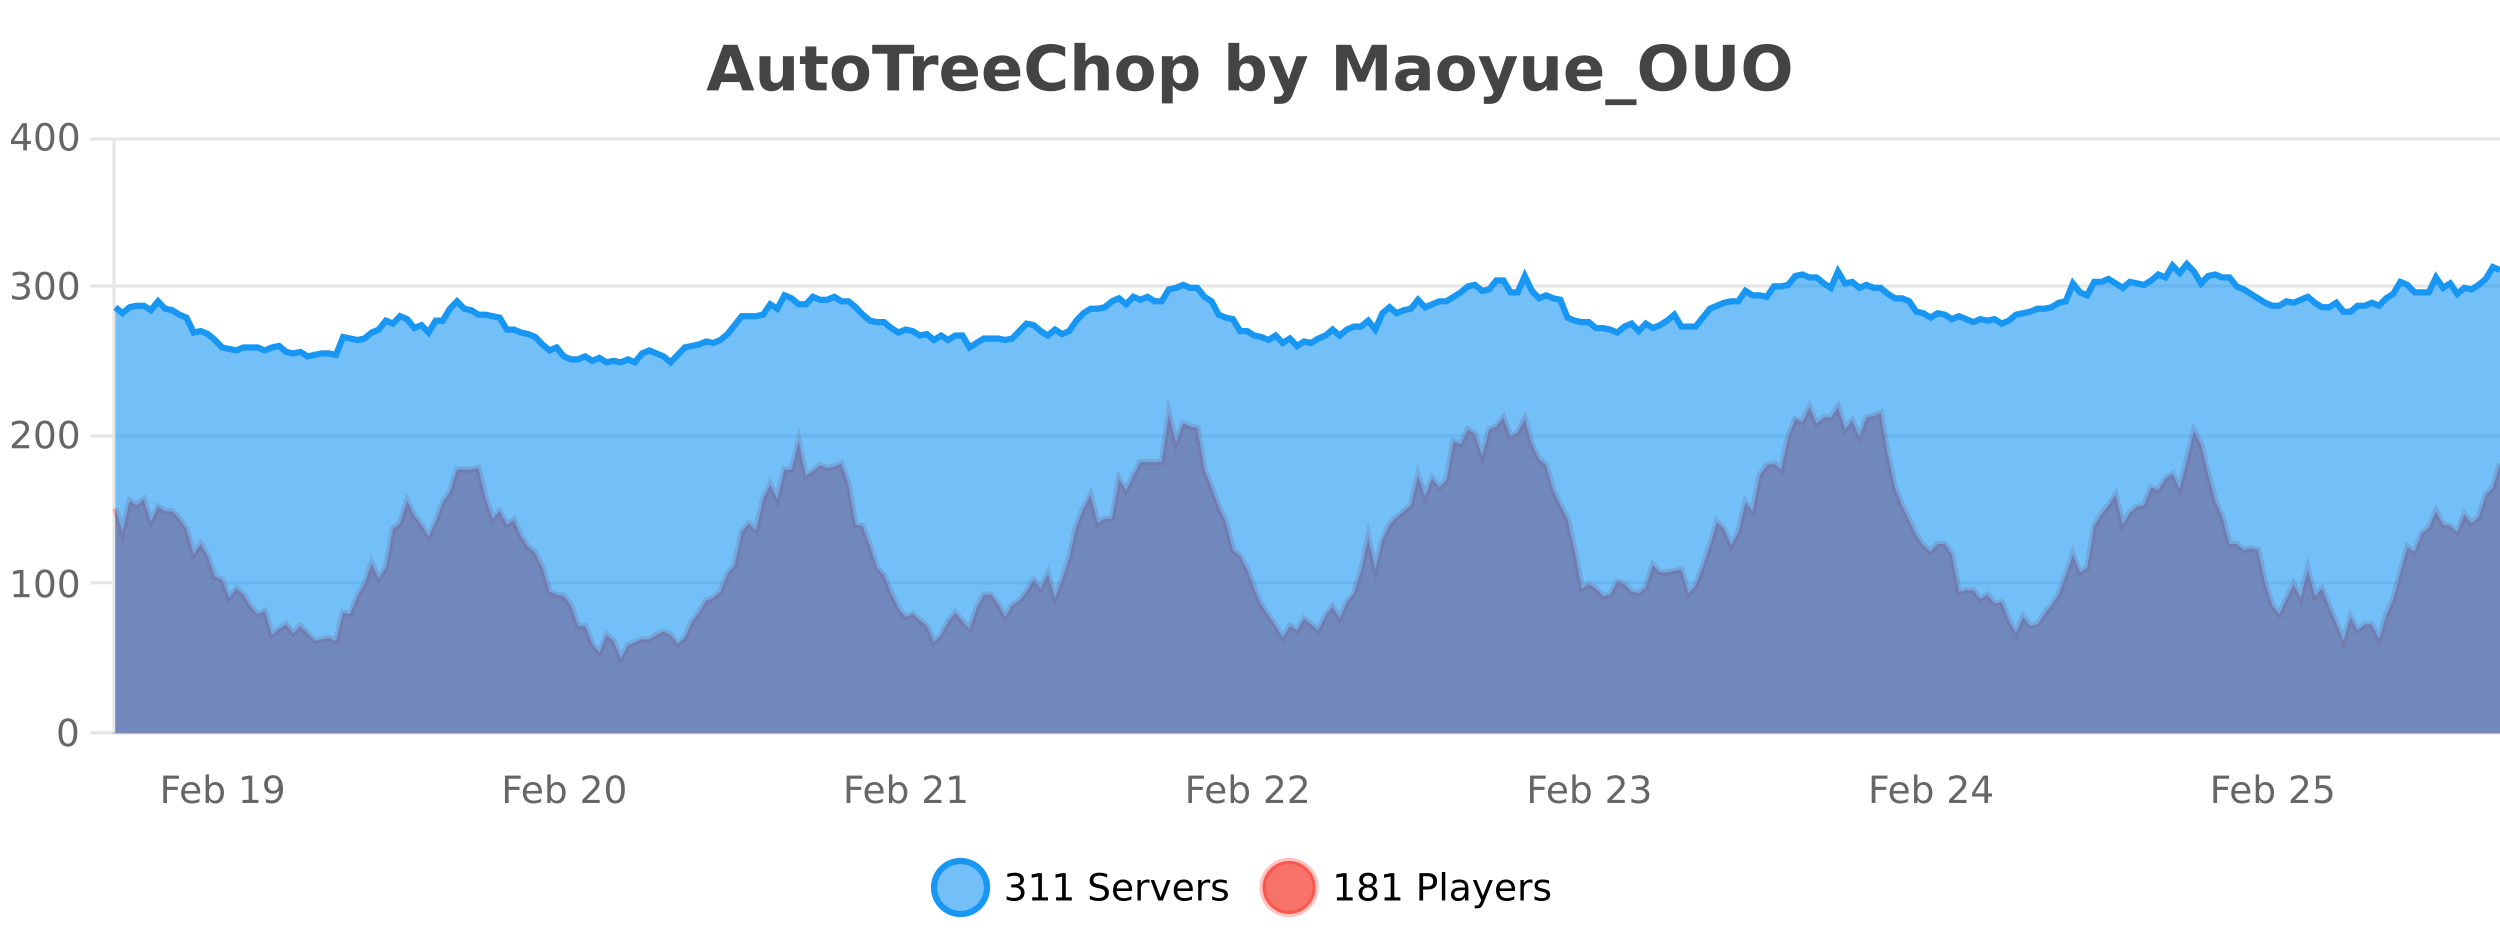 <?xml version="1.0" encoding="UTF-8"?>
<svg xmlns="http://www.w3.org/2000/svg" xmlns:xlink="http://www.w3.org/1999/xlink" width="800pt" height="300pt" viewBox="0 0 800 300" version="1.1">
<defs>
<clipPath id="clip1">
  <path d="M 270 263 L 345 263 L 345 300 L 270 300 Z M 270 263 "/>
</clipPath>
<clipPath id="clip2">
  <path d="M 375 263 L 450 263 L 450 300 L 375 300 Z M 375 263 "/>
</clipPath>
<clipPath id="clip3">
  <path d="M 36.906 130 L 800 130 L 800 234.602 L 36.906 234.602 Z M 36.906 130 "/>
</clipPath>
<clipPath id="clip4">
  <path d="M 35.906 101 L 800 101 L 800 235.602 L 35.906 235.602 Z M 35.906 101 "/>
</clipPath>
<clipPath id="clip5">
  <path d="M 36.906 84 L 800 84 L 800 234.602 L 36.906 234.602 Z M 36.906 84 "/>
</clipPath>
<clipPath id="clip6">
  <path d="M 35.906 56 L 800 56 L 800 145 L 35.906 145 Z M 35.906 56 "/>
</clipPath>
</defs>
<g id="surface542921">
<rect x="0" y="0" width="800" height="300" style="fill:rgb(100%,100%,100%);fill-opacity:1;stroke:none;"/>
<path style="fill:none;stroke-width:1;stroke-linecap:butt;stroke-linejoin:miter;stroke:rgb(0%,0%,0%);stroke-opacity:0.098;stroke-miterlimit:10;" d="M 37 234.5 L 800 234.5 "/>
<path style="fill:none;stroke-width:1;stroke-linecap:butt;stroke-linejoin:miter;stroke:rgb(0%,0%,0%);stroke-opacity:0.098;stroke-miterlimit:10;" d="M 28.906 234.5 L 36 234.5 "/>
<path style="fill:none;stroke-width:1;stroke-linecap:butt;stroke-linejoin:miter;stroke:rgb(0%,0%,0%);stroke-opacity:0.098;stroke-miterlimit:10;" d="M 37 186.5 L 800 186.5 "/>
<path style="fill:none;stroke-width:1;stroke-linecap:butt;stroke-linejoin:miter;stroke:rgb(0%,0%,0%);stroke-opacity:0.098;stroke-miterlimit:10;" d="M 28.906 186.5 L 36 186.5 "/>
<path style="fill:none;stroke-width:1;stroke-linecap:butt;stroke-linejoin:miter;stroke:rgb(0%,0%,0%);stroke-opacity:0.098;stroke-miterlimit:10;" d="M 37 139.5 L 800 139.5 "/>
<path style="fill:none;stroke-width:1;stroke-linecap:butt;stroke-linejoin:miter;stroke:rgb(0%,0%,0%);stroke-opacity:0.098;stroke-miterlimit:10;" d="M 28.906 139.5 L 36 139.5 "/>
<path style="fill:none;stroke-width:1;stroke-linecap:butt;stroke-linejoin:miter;stroke:rgb(0%,0%,0%);stroke-opacity:0.098;stroke-miterlimit:10;" d="M 37 91.5 L 800 91.5 "/>
<path style="fill:none;stroke-width:1;stroke-linecap:butt;stroke-linejoin:miter;stroke:rgb(0%,0%,0%);stroke-opacity:0.098;stroke-miterlimit:10;" d="M 28.906 91.5 L 36 91.5 "/>
<path style="fill:none;stroke-width:1;stroke-linecap:butt;stroke-linejoin:miter;stroke:rgb(0%,0%,0%);stroke-opacity:0.098;stroke-miterlimit:10;" d="M 37 44.5 L 800 44.5 "/>
<path style="fill:none;stroke-width:1;stroke-linecap:butt;stroke-linejoin:miter;stroke:rgb(0%,0%,0%);stroke-opacity:0.098;stroke-miterlimit:10;" d="M 28.906 44.5 L 36 44.5 "/>
<path style=" stroke:none;fill-rule:nonzero;fill:rgb(9.02%,58.824%,95.294%);fill-opacity:0.6;" d="M 315.852 284 C 315.852 288.688 312.055 292.484 307.367 292.484 C 302.684 292.484 298.883 288.688 298.883 284 C 298.883 279.312 302.684 275.516 307.367 275.516 C 312.055 275.516 315.852 279.312 315.852 284 Z M 315.852 284 "/>
<g clip-path="url(#clip1)" clip-rule="nonzero">
<path style="fill:none;stroke-width:2;stroke-linecap:butt;stroke-linejoin:miter;stroke:rgb(9.02%,58.824%,95.294%);stroke-opacity:1;stroke-miterlimit:10;" d="M 315.852 284 C 315.852 288.688 312.055 292.484 307.367 292.484 C 302.684 292.484 298.883 288.688 298.883 284 C 298.883 279.312 302.684 275.516 307.367 275.516 C 312.055 275.516 315.852 279.312 315.852 284 Z M 315.852 284 "/>
</g>
<path style=" stroke:none;fill-rule:nonzero;fill:rgb(0%,0%,0%);fill-opacity:1;" d="M 326.055 283.438 C 326.617 283.562 327.055 283.82 327.367 284.203 C 327.688 284.578 327.852 285.047 327.852 285.609 C 327.852 286.477 327.555 287.148 326.961 287.625 C 326.367 288.094 325.523 288.328 324.43 288.328 C 324.062 288.328 323.684 288.289 323.289 288.219 C 322.902 288.148 322.508 288.039 322.102 287.891 L 322.102 286.75 C 322.422 286.938 322.777 287.086 323.164 287.188 C 323.559 287.281 323.969 287.328 324.398 287.328 C 325.137 287.328 325.699 287.184 326.086 286.891 C 326.48 286.602 326.68 286.172 326.68 285.609 C 326.68 285.102 326.496 284.699 326.133 284.406 C 325.766 284.117 325.266 283.969 324.633 283.969 L 323.602 283.969 L 323.602 283 L 324.68 283 C 325.25 283 325.695 282.887 326.008 282.656 C 326.32 282.418 326.477 282.078 326.477 281.641 C 326.477 281.195 326.312 280.852 325.992 280.609 C 325.68 280.371 325.227 280.25 324.633 280.25 C 324.297 280.25 323.945 280.289 323.57 280.359 C 323.203 280.422 322.797 280.527 322.352 280.672 L 322.352 279.625 C 322.809 279.5 323.23 279.406 323.617 279.344 C 324.012 279.281 324.383 279.25 324.727 279.25 C 325.633 279.25 326.344 279.453 326.867 279.859 C 327.387 280.266 327.648 280.82 327.648 281.516 C 327.648 282.008 327.508 282.418 327.227 282.75 C 326.953 283.086 326.562 283.312 326.055 283.438 Z M 330.301 287.156 L 332.238 287.156 L 332.238 280.484 L 330.129 280.906 L 330.129 279.828 L 332.223 279.406 L 333.41 279.406 L 333.41 287.156 L 335.348 287.156 L 335.348 288.156 L 330.301 288.156 Z M 337.938 287.156 L 339.875 287.156 L 339.875 280.484 L 337.766 280.906 L 337.766 279.828 L 339.859 279.406 L 341.047 279.406 L 341.047 287.156 L 342.984 287.156 L 342.984 288.156 L 337.938 288.156 Z M 354.32 279.688 L 354.32 280.844 C 353.871 280.637 353.445 280.48 353.039 280.375 C 352.641 280.262 352.262 280.203 351.898 280.203 C 351.25 280.203 350.75 280.328 350.398 280.578 C 350.055 280.828 349.883 281.188 349.883 281.656 C 349.883 282.043 349.996 282.336 350.227 282.531 C 350.453 282.73 350.898 282.887 351.555 283 L 352.258 283.156 C 353.141 283.324 353.793 283.621 354.211 284.047 C 354.637 284.465 354.852 285.027 354.852 285.734 C 354.852 286.59 354.562 287.234 353.992 287.672 C 353.43 288.109 352.594 288.328 351.492 288.328 C 351.086 288.328 350.648 288.281 350.18 288.188 C 349.711 288.094 349.227 287.953 348.727 287.766 L 348.727 286.547 C 349.203 286.82 349.672 287.023 350.133 287.156 C 350.602 287.293 351.055 287.359 351.492 287.359 C 352.168 287.359 352.688 287.23 353.055 286.969 C 353.43 286.699 353.617 286.32 353.617 285.828 C 353.617 285.402 353.48 285.07 353.211 284.828 C 352.949 284.578 352.516 284.398 351.914 284.281 L 351.195 284.141 C 350.309 283.965 349.668 283.688 349.273 283.312 C 348.887 282.938 348.695 282.418 348.695 281.75 C 348.695 280.969 348.965 280.359 349.508 279.922 C 350.047 279.477 350.797 279.25 351.758 279.25 C 352.172 279.25 352.59 279.289 353.008 279.359 C 353.434 279.434 353.871 279.543 354.32 279.688 Z M 362.266 284.609 L 362.266 285.125 L 357.297 285.125 C 357.348 285.875 357.57 286.445 357.969 286.828 C 358.375 287.215 358.93 287.406 359.641 287.406 C 360.055 287.406 360.457 287.359 360.844 287.266 C 361.238 287.164 361.629 287.008 362.016 286.797 L 362.016 287.828 C 361.617 287.984 361.219 288.105 360.812 288.188 C 360.406 288.281 359.992 288.328 359.578 288.328 C 358.535 288.328 357.707 288.027 357.094 287.422 C 356.477 286.809 356.172 285.98 356.172 284.938 C 356.172 283.867 356.461 283.016 357.047 282.391 C 357.629 281.758 358.41 281.438 359.391 281.438 C 360.273 281.438 360.973 281.727 361.484 282.297 C 362.004 282.859 362.266 283.633 362.266 284.609 Z M 361.188 284.281 C 361.176 283.699 361.008 283.23 360.688 282.875 C 360.363 282.523 359.938 282.344 359.406 282.344 C 358.801 282.344 358.316 282.516 357.953 282.859 C 357.598 283.203 357.395 283.684 357.344 284.297 Z M 367.836 282.594 C 367.711 282.531 367.574 282.484 367.43 282.453 C 367.293 282.414 367.137 282.391 366.961 282.391 C 366.355 282.391 365.887 282.59 365.555 282.984 C 365.23 283.383 365.07 283.953 365.07 284.703 L 365.07 288.156 L 363.992 288.156 L 363.992 281.594 L 365.07 281.594 L 365.07 282.609 C 365.297 282.215 365.594 281.922 365.961 281.734 C 366.324 281.539 366.766 281.438 367.289 281.438 C 367.359 281.438 367.438 281.445 367.523 281.453 C 367.617 281.465 367.715 281.48 367.82 281.5 Z M 368.195 281.594 L 369.336 281.594 L 371.383 287.094 L 373.445 281.594 L 374.586 281.594 L 372.117 288.156 L 370.648 288.156 Z M 381.688 284.609 L 381.688 285.125 L 376.719 285.125 C 376.77 285.875 376.992 286.445 377.391 286.828 C 377.797 287.215 378.352 287.406 379.062 287.406 C 379.477 287.406 379.879 287.359 380.266 287.266 C 380.66 287.164 381.051 287.008 381.438 286.797 L 381.438 287.828 C 381.039 287.984 380.641 288.105 380.234 288.188 C 379.828 288.281 379.414 288.328 379 288.328 C 377.957 288.328 377.129 288.027 376.516 287.422 C 375.898 286.809 375.594 285.98 375.594 284.938 C 375.594 283.867 375.883 283.016 376.469 282.391 C 377.051 281.758 377.832 281.438 378.812 281.438 C 379.695 281.438 380.395 281.727 380.906 282.297 C 381.426 282.859 381.688 283.633 381.688 284.609 Z M 380.609 284.281 C 380.598 283.699 380.43 283.23 380.109 282.875 C 379.785 282.523 379.359 282.344 378.828 282.344 C 378.223 282.344 377.738 282.516 377.375 282.859 C 377.02 283.203 376.816 283.684 376.766 284.297 Z M 387.258 282.594 C 387.133 282.531 386.996 282.484 386.852 282.453 C 386.715 282.414 386.559 282.391 386.383 282.391 C 385.777 282.391 385.309 282.59 384.977 282.984 C 384.652 283.383 384.492 283.953 384.492 284.703 L 384.492 288.156 L 383.414 288.156 L 383.414 281.594 L 384.492 281.594 L 384.492 282.609 C 384.719 282.215 385.016 281.922 385.383 281.734 C 385.746 281.539 386.188 281.438 386.711 281.438 C 386.781 281.438 386.859 281.445 386.945 281.453 C 387.039 281.465 387.137 281.48 387.242 281.5 Z M 392.562 281.781 L 392.562 282.812 C 392.258 282.656 391.941 282.543 391.609 282.469 C 391.285 282.387 390.945 282.344 390.594 282.344 C 390.062 282.344 389.66 282.43 389.391 282.594 C 389.117 282.75 388.984 282.996 388.984 283.328 C 388.984 283.578 389.078 283.777 389.266 283.922 C 389.461 284.059 389.852 284.188 390.438 284.312 L 390.797 284.406 C 391.566 284.562 392.113 284.793 392.438 285.094 C 392.758 285.398 392.922 285.812 392.922 286.344 C 392.922 286.961 392.676 287.445 392.188 287.797 C 391.707 288.152 391.047 288.328 390.203 288.328 C 389.848 288.328 389.477 288.289 389.094 288.219 C 388.719 288.156 388.32 288.059 387.906 287.922 L 387.906 286.797 C 388.301 287.008 388.691 287.164 389.078 287.266 C 389.461 287.371 389.848 287.422 390.234 287.422 C 390.734 287.422 391.117 287.34 391.391 287.172 C 391.672 286.996 391.812 286.746 391.812 286.422 C 391.812 286.133 391.711 285.906 391.516 285.75 C 391.316 285.594 390.883 285.445 390.219 285.297 L 389.844 285.219 C 389.176 285.074 388.691 284.855 388.391 284.562 C 388.098 284.273 387.953 283.875 387.953 283.375 C 387.953 282.75 388.172 282.273 388.609 281.938 C 389.047 281.605 389.664 281.438 390.469 281.438 C 390.863 281.438 391.238 281.469 391.594 281.531 C 391.945 281.586 392.27 281.668 392.562 281.781 Z M 317.367 277.016 "/>
<path style=" stroke:none;fill-rule:nonzero;fill:rgb(96.863%,44.706%,40.784%);fill-opacity:1;" d="M 420.988 284 C 420.988 288.688 417.191 292.484 412.504 292.484 C 407.82 292.484 404.02 288.688 404.02 284 C 404.02 279.312 407.82 275.516 412.504 275.516 C 417.191 275.516 420.988 279.312 420.988 284 Z M 420.988 284 "/>
<g clip-path="url(#clip2)" clip-rule="nonzero">
<path style="fill:none;stroke-width:2;stroke-linecap:butt;stroke-linejoin:miter;stroke:rgb(100%,4.706%,0%);stroke-opacity:0.247;stroke-miterlimit:10;" d="M 420.988 284 C 420.988 288.688 417.191 292.484 412.504 292.484 C 407.82 292.484 404.02 288.688 404.02 284 C 404.02 279.312 407.82 275.516 412.504 275.516 C 417.191 275.516 420.988 279.312 420.988 284 Z M 420.988 284 "/>
</g>
<path style=" stroke:none;fill-rule:nonzero;fill:rgb(0%,0%,0%);fill-opacity:1;" d="M 427.805 287.156 L 429.742 287.156 L 429.742 280.484 L 427.633 280.906 L 427.633 279.828 L 429.727 279.406 L 430.914 279.406 L 430.914 287.156 L 432.852 287.156 L 432.852 288.156 L 427.805 288.156 Z M 437.766 284 C 437.203 284 436.758 284.152 436.438 284.453 C 436.113 284.758 435.953 285.168 435.953 285.688 C 435.953 286.219 436.113 286.637 436.438 286.938 C 436.758 287.242 437.203 287.391 437.766 287.391 C 438.328 287.391 438.77 287.242 439.094 286.938 C 439.414 286.637 439.578 286.219 439.578 285.688 C 439.578 285.168 439.414 284.758 439.094 284.453 C 438.781 284.152 438.336 284 437.766 284 Z M 436.578 283.5 C 436.078 283.375 435.68 283.141 435.391 282.797 C 435.109 282.445 434.969 282.016 434.969 281.516 C 434.969 280.82 435.219 280.266 435.719 279.859 C 436.219 279.453 436.898 279.25 437.766 279.25 C 438.641 279.25 439.32 279.453 439.812 279.859 C 440.312 280.266 440.562 280.82 440.562 281.516 C 440.562 282.016 440.422 282.445 440.141 282.797 C 439.859 283.141 439.461 283.375 438.953 283.5 C 439.523 283.637 439.969 283.898 440.281 284.281 C 440.602 284.668 440.766 285.137 440.766 285.688 C 440.766 286.543 440.504 287.199 439.984 287.656 C 439.473 288.105 438.734 288.328 437.766 288.328 C 436.805 288.328 436.066 288.105 435.547 287.656 C 435.023 287.199 434.766 286.543 434.766 285.688 C 434.766 285.137 434.926 284.668 435.25 284.281 C 435.57 283.898 436.016 283.637 436.578 283.5 Z M 436.156 281.625 C 436.156 282.086 436.297 282.438 436.578 282.688 C 436.859 282.938 437.254 283.062 437.766 283.062 C 438.273 283.062 438.672 282.938 438.953 282.688 C 439.242 282.438 439.391 282.086 439.391 281.625 C 439.391 281.18 439.242 280.828 438.953 280.578 C 438.672 280.32 438.273 280.188 437.766 280.188 C 437.254 280.188 436.859 280.32 436.578 280.578 C 436.297 280.828 436.156 281.18 436.156 281.625 Z M 443.07 287.156 L 445.008 287.156 L 445.008 280.484 L 442.898 280.906 L 442.898 279.828 L 444.992 279.406 L 446.18 279.406 L 446.18 287.156 L 448.117 287.156 L 448.117 288.156 L 443.07 288.156 Z M 455.398 280.375 L 455.398 283.672 L 456.883 283.672 C 457.434 283.672 457.859 283.531 458.164 283.25 C 458.465 282.961 458.617 282.547 458.617 282.016 C 458.617 281.496 458.465 281.094 458.164 280.812 C 457.859 280.523 457.434 280.375 456.883 280.375 Z M 454.211 279.406 L 456.883 279.406 C 457.871 279.406 458.617 279.633 459.117 280.078 C 459.617 280.516 459.867 281.164 459.867 282.016 C 459.867 282.883 459.617 283.539 459.117 283.984 C 458.617 284.422 457.871 284.641 456.883 284.641 L 455.398 284.641 L 455.398 288.156 L 454.211 288.156 Z M 461.398 279.031 L 462.477 279.031 L 462.477 288.156 L 461.398 288.156 Z M 467.719 284.859 C 466.852 284.859 466.25 284.961 465.906 285.156 C 465.57 285.355 465.406 285.695 465.406 286.172 C 465.406 286.559 465.531 286.867 465.781 287.094 C 466.039 287.312 466.383 287.422 466.812 287.422 C 467.414 287.422 467.895 287.215 468.25 286.797 C 468.613 286.371 468.797 285.805 468.797 285.094 L 468.797 284.859 Z M 469.875 284.406 L 469.875 288.156 L 468.797 288.156 L 468.797 287.156 C 468.547 287.555 468.238 287.852 467.875 288.047 C 467.508 288.234 467.062 288.328 466.531 288.328 C 465.852 288.328 465.316 288.141 464.922 287.766 C 464.523 287.383 464.328 286.875 464.328 286.25 C 464.328 285.512 464.57 284.953 465.062 284.578 C 465.562 284.203 466.301 284.016 467.281 284.016 L 468.797 284.016 L 468.797 283.906 C 468.797 283.406 468.629 283.023 468.297 282.75 C 467.973 282.48 467.52 282.344 466.938 282.344 C 466.562 282.344 466.191 282.391 465.828 282.484 C 465.473 282.578 465.133 282.715 464.812 282.891 L 464.812 281.891 C 465.207 281.734 465.586 281.621 465.953 281.547 C 466.328 281.477 466.691 281.438 467.047 281.438 C 467.992 281.438 468.703 281.684 469.172 282.172 C 469.641 282.664 469.875 283.406 469.875 284.406 Z M 474.82 288.766 C 474.516 289.547 474.219 290.055 473.93 290.297 C 473.637 290.535 473.25 290.656 472.773 290.656 L 471.914 290.656 L 471.914 289.75 L 472.539 289.75 C 472.84 289.75 473.07 289.676 473.227 289.531 C 473.391 289.395 473.574 289.066 473.773 288.547 L 473.977 288.047 L 471.32 281.594 L 472.461 281.594 L 474.508 286.719 L 476.57 281.594 L 477.711 281.594 Z M 484.812 284.609 L 484.812 285.125 L 479.844 285.125 C 479.895 285.875 480.117 286.445 480.516 286.828 C 480.922 287.215 481.477 287.406 482.188 287.406 C 482.602 287.406 483.004 287.359 483.391 287.266 C 483.785 287.164 484.176 287.008 484.562 286.797 L 484.562 287.828 C 484.164 287.984 483.766 288.105 483.359 288.188 C 482.953 288.281 482.539 288.328 482.125 288.328 C 481.082 288.328 480.254 288.027 479.641 287.422 C 479.023 286.809 478.719 285.98 478.719 284.938 C 478.719 283.867 479.008 283.016 479.594 282.391 C 480.176 281.758 480.957 281.438 481.938 281.438 C 482.82 281.438 483.52 281.727 484.031 282.297 C 484.551 282.859 484.812 283.633 484.812 284.609 Z M 483.734 284.281 C 483.723 283.699 483.555 283.23 483.234 282.875 C 482.91 282.523 482.484 282.344 481.953 282.344 C 481.348 282.344 480.863 282.516 480.5 282.859 C 480.145 283.203 479.941 283.684 479.891 284.297 Z M 490.383 282.594 C 490.258 282.531 490.121 282.484 489.977 282.453 C 489.84 282.414 489.684 282.391 489.508 282.391 C 488.902 282.391 488.434 282.59 488.102 282.984 C 487.777 283.383 487.617 283.953 487.617 284.703 L 487.617 288.156 L 486.539 288.156 L 486.539 281.594 L 487.617 281.594 L 487.617 282.609 C 487.844 282.215 488.141 281.922 488.508 281.734 C 488.871 281.539 489.312 281.438 489.836 281.438 C 489.906 281.438 489.984 281.445 490.07 281.453 C 490.164 281.465 490.262 281.48 490.367 281.5 Z M 495.691 281.781 L 495.691 282.812 C 495.387 282.656 495.07 282.543 494.738 282.469 C 494.414 282.387 494.074 282.344 493.723 282.344 C 493.191 282.344 492.789 282.43 492.52 282.594 C 492.246 282.75 492.113 282.996 492.113 283.328 C 492.113 283.578 492.207 283.777 492.395 283.922 C 492.59 284.059 492.98 284.188 493.566 284.312 L 493.926 284.406 C 494.695 284.562 495.242 284.793 495.566 285.094 C 495.887 285.398 496.051 285.812 496.051 286.344 C 496.051 286.961 495.805 287.445 495.316 287.797 C 494.836 288.152 494.176 288.328 493.332 288.328 C 492.977 288.328 492.605 288.289 492.223 288.219 C 491.848 288.156 491.449 288.059 491.035 287.922 L 491.035 286.797 C 491.43 287.008 491.82 287.164 492.207 287.266 C 492.59 287.371 492.977 287.422 493.363 287.422 C 493.863 287.422 494.246 287.34 494.52 287.172 C 494.801 286.996 494.941 286.746 494.941 286.422 C 494.941 286.133 494.84 285.906 494.645 285.75 C 494.445 285.594 494.012 285.445 493.348 285.297 L 492.973 285.219 C 492.305 285.074 491.82 284.855 491.52 284.562 C 491.227 284.273 491.082 283.875 491.082 283.375 C 491.082 282.75 491.301 282.273 491.738 281.938 C 492.176 281.605 492.793 281.438 493.598 281.438 C 493.992 281.438 494.367 281.469 494.723 281.531 C 495.074 281.586 495.398 281.668 495.691 281.781 Z M 422.504 277.016 "/>
<path style=" stroke:none;fill-rule:nonzero;fill:rgb(26.667%,26.667%,26.667%);fill-opacity:1;" d="M 236.688 26.266 L 230.812 26.266 L 229.875 28.922 L 226.094 28.922 L 231.5 14.344 L 235.984 14.344 L 241.375 28.922 L 237.609 28.922 Z M 231.75 23.562 L 235.734 23.562 L 233.75 17.766 Z M 243.039 24.656 L 243.039 17.984 L 246.555 17.984 L 246.555 19.078 C 246.555 19.672 246.547 20.418 246.539 21.312 C 246.539 22.211 246.539 22.805 246.539 23.094 C 246.539 23.98 246.559 24.617 246.602 25 C 246.652 25.387 246.73 25.668 246.836 25.844 C 246.98 26.074 247.168 26.25 247.398 26.375 C 247.625 26.5 247.891 26.562 248.195 26.562 C 248.922 26.562 249.496 26.281 249.914 25.719 C 250.328 25.156 250.539 24.383 250.539 23.391 L 250.539 17.984 L 254.039 17.984 L 254.039 28.922 L 250.539 28.922 L 250.539 27.344 C 250.008 27.98 249.445 28.449 248.852 28.75 C 248.266 29.051 247.621 29.203 246.914 29.203 C 245.652 29.203 244.688 28.82 244.023 28.047 C 243.367 27.266 243.039 26.137 243.039 24.656 Z M 261.219 14.875 L 261.219 17.984 L 264.828 17.984 L 264.828 20.484 L 261.219 20.484 L 261.219 25.125 C 261.219 25.637 261.316 25.98 261.516 26.156 C 261.723 26.336 262.125 26.422 262.719 26.422 L 264.516 26.422 L 264.516 28.922 L 261.516 28.922 C 260.141 28.922 259.16 28.637 258.578 28.062 C 258.004 27.48 257.719 26.5 257.719 25.125 L 257.719 20.484 L 255.984 20.484 L 255.984 17.984 L 257.719 17.984 L 257.719 14.875 Z M 272.168 20.219 C 271.387 20.219 270.793 20.5 270.387 21.062 C 269.98 21.617 269.777 22.418 269.777 23.469 C 269.777 24.512 269.98 25.312 270.387 25.875 C 270.793 26.43 271.387 26.703 272.168 26.703 C 272.926 26.703 273.504 26.43 273.902 25.875 C 274.309 25.312 274.512 24.512 274.512 23.469 C 274.512 22.418 274.309 21.617 273.902 21.062 C 273.504 20.5 272.926 20.219 272.168 20.219 Z M 272.168 17.719 C 274.043 17.719 275.504 18.23 276.559 19.25 C 277.621 20.262 278.152 21.668 278.152 23.469 C 278.152 25.262 277.621 26.668 276.559 27.688 C 275.504 28.699 274.043 29.203 272.168 29.203 C 270.27 29.203 268.793 28.699 267.73 27.688 C 266.668 26.668 266.137 25.262 266.137 23.469 C 266.137 21.668 266.668 20.262 267.73 19.25 C 268.793 18.23 270.27 17.719 272.168 17.719 Z M 279.109 14.344 L 292.547 14.344 L 292.547 17.188 L 287.719 17.188 L 287.719 28.922 L 283.953 28.922 L 283.953 17.188 L 279.109 17.188 Z M 300.273 20.969 C 299.961 20.824 299.652 20.719 299.352 20.656 C 299.047 20.586 298.746 20.547 298.445 20.547 C 297.539 20.547 296.84 20.836 296.352 21.406 C 295.871 21.98 295.633 22.805 295.633 23.875 L 295.633 28.922 L 292.148 28.922 L 292.148 17.984 L 295.633 17.984 L 295.633 19.781 C 296.078 19.062 296.594 18.543 297.18 18.219 C 297.762 17.887 298.461 17.719 299.273 17.719 C 299.398 17.719 299.527 17.727 299.664 17.734 C 299.797 17.746 299.996 17.766 300.258 17.797 Z M 312.922 23.422 L 312.922 24.422 L 304.75 24.422 C 304.832 25.246 305.129 25.859 305.641 26.266 C 306.148 26.672 306.859 26.875 307.766 26.875 C 308.504 26.875 309.258 26.766 310.031 26.547 C 310.801 26.328 311.594 26 312.406 25.562 L 312.406 28.25 C 311.582 28.562 310.754 28.797 309.922 28.953 C 309.098 29.117 308.273 29.203 307.453 29.203 C 305.473 29.203 303.93 28.703 302.828 27.703 C 301.734 26.695 301.188 25.281 301.188 23.469 C 301.188 21.68 301.723 20.273 302.797 19.25 C 303.879 18.23 305.363 17.719 307.25 17.719 C 308.969 17.719 310.344 18.242 311.375 19.281 C 312.406 20.312 312.922 21.695 312.922 23.422 Z M 309.328 22.266 C 309.328 21.602 309.133 21.062 308.75 20.656 C 308.363 20.25 307.859 20.047 307.234 20.047 C 306.555 20.047 306.004 20.242 305.578 20.625 C 305.16 21 304.898 21.547 304.797 22.266 Z M 326.484 23.422 L 326.484 24.422 L 318.312 24.422 C 318.395 25.246 318.691 25.859 319.203 26.266 C 319.711 26.672 320.422 26.875 321.328 26.875 C 322.066 26.875 322.82 26.766 323.594 26.547 C 324.363 26.328 325.156 26 325.969 25.562 L 325.969 28.25 C 325.145 28.562 324.316 28.797 323.484 28.953 C 322.66 29.117 321.836 29.203 321.016 29.203 C 319.035 29.203 317.492 28.703 316.391 27.703 C 315.297 26.695 314.75 25.281 314.75 23.469 C 314.75 21.68 315.285 20.273 316.359 19.25 C 317.441 18.23 318.926 17.719 320.812 17.719 C 322.531 17.719 323.906 18.242 324.938 19.281 C 325.969 20.312 326.484 21.695 326.484 23.422 Z M 322.891 22.266 C 322.891 21.602 322.695 21.062 322.312 20.656 C 321.926 20.25 321.422 20.047 320.797 20.047 C 320.117 20.047 319.566 20.242 319.141 20.625 C 318.723 21 318.461 21.547 318.359 22.266 Z M 340.859 28.125 C 340.16 28.48 339.438 28.746 338.688 28.922 C 337.945 29.109 337.164 29.203 336.344 29.203 C 333.914 29.203 331.992 28.527 330.578 27.172 C 329.16 25.809 328.453 23.965 328.453 21.641 C 328.453 19.32 329.16 17.48 330.578 16.125 C 331.992 14.762 333.914 14.078 336.344 14.078 C 337.164 14.078 337.945 14.172 338.688 14.359 C 339.438 14.539 340.16 14.805 340.859 15.156 L 340.859 18.172 C 340.16 17.703 339.473 17.359 338.797 17.141 C 338.117 16.914 337.406 16.797 336.656 16.797 C 335.312 16.797 334.254 17.23 333.484 18.094 C 332.723 18.949 332.344 20.133 332.344 21.641 C 332.344 23.152 332.723 24.34 333.484 25.203 C 334.254 26.059 335.312 26.484 336.656 26.484 C 337.406 26.484 338.117 26.375 338.797 26.156 C 339.473 25.93 340.16 25.578 340.859 25.109 Z M 354.805 22.266 L 354.805 28.922 L 351.289 28.922 L 351.289 23.844 C 351.289 22.887 351.266 22.23 351.227 21.875 C 351.184 21.512 351.109 21.246 351.008 21.078 C 350.871 20.852 350.684 20.672 350.445 20.547 C 350.215 20.422 349.949 20.359 349.648 20.359 C 348.918 20.359 348.344 20.641 347.93 21.203 C 347.512 21.766 347.305 22.547 347.305 23.547 L 347.305 28.922 L 343.82 28.922 L 343.82 13.719 L 347.305 13.719 L 347.305 19.578 C 347.836 18.945 348.398 18.477 348.992 18.172 C 349.586 17.871 350.234 17.719 350.945 17.719 C 352.215 17.719 353.172 18.109 353.82 18.891 C 354.477 19.664 354.805 20.789 354.805 22.266 Z M 363.262 20.219 C 362.48 20.219 361.887 20.5 361.48 21.062 C 361.074 21.617 360.871 22.418 360.871 23.469 C 360.871 24.512 361.074 25.312 361.48 25.875 C 361.887 26.43 362.48 26.703 363.262 26.703 C 364.02 26.703 364.598 26.43 364.996 25.875 C 365.402 25.312 365.605 24.512 365.605 23.469 C 365.605 22.418 365.402 21.617 364.996 21.062 C 364.598 20.5 364.02 20.219 363.262 20.219 Z M 363.262 17.719 C 365.137 17.719 366.598 18.23 367.652 19.25 C 368.715 20.262 369.246 21.668 369.246 23.469 C 369.246 25.262 368.715 26.668 367.652 27.688 C 366.598 28.699 365.137 29.203 363.262 29.203 C 361.363 29.203 359.887 28.699 358.824 27.688 C 357.762 26.668 357.23 25.262 357.23 23.469 C 357.23 21.668 357.762 20.262 358.824 19.25 C 359.887 18.23 361.363 17.719 363.262 17.719 Z M 375.281 27.344 L 375.281 33.078 L 371.797 33.078 L 371.797 17.984 L 375.281 17.984 L 375.281 19.578 C 375.77 18.945 376.305 18.477 376.891 18.172 C 377.473 17.871 378.145 17.719 378.906 17.719 C 380.258 17.719 381.367 18.258 382.234 19.328 C 383.098 20.402 383.531 21.781 383.531 23.469 C 383.531 25.148 383.098 26.523 382.234 27.594 C 381.367 28.668 380.258 29.203 378.906 29.203 C 378.145 29.203 377.473 29.051 376.891 28.75 C 376.305 28.449 375.77 27.98 375.281 27.344 Z M 377.609 20.266 C 376.859 20.266 376.281 20.543 375.875 21.094 C 375.477 21.637 375.281 22.43 375.281 23.469 C 375.281 24.5 375.477 25.293 375.875 25.844 C 376.281 26.398 376.859 26.672 377.609 26.672 C 378.359 26.672 378.93 26.402 379.328 25.859 C 379.723 25.309 379.922 24.512 379.922 23.469 C 379.922 22.43 379.723 21.637 379.328 21.094 C 378.93 20.543 378.359 20.266 377.609 20.266 Z M 398.891 26.672 C 399.641 26.672 400.211 26.402 400.609 25.859 C 401.004 25.309 401.203 24.512 401.203 23.469 C 401.203 22.43 401.004 21.637 400.609 21.094 C 400.211 20.543 399.641 20.266 398.891 20.266 C 398.141 20.266 397.562 20.543 397.156 21.094 C 396.758 21.637 396.562 22.43 396.562 23.469 C 396.562 24.5 396.758 25.293 397.156 25.844 C 397.562 26.398 398.141 26.672 398.891 26.672 Z M 396.562 19.578 C 397.051 18.945 397.586 18.477 398.172 18.172 C 398.754 17.871 399.426 17.719 400.188 17.719 C 401.539 17.719 402.648 18.258 403.516 19.328 C 404.379 20.402 404.812 21.781 404.812 23.469 C 404.812 25.148 404.379 26.523 403.516 27.594 C 402.648 28.668 401.539 29.203 400.188 29.203 C 399.426 29.203 398.754 29.051 398.172 28.75 C 397.586 28.449 397.051 27.98 396.562 27.344 L 396.562 28.922 L 393.078 28.922 L 393.078 13.719 L 396.562 13.719 Z M 405.957 17.984 L 409.441 17.984 L 412.395 25.406 L 414.895 17.984 L 418.379 17.984 L 413.785 29.953 C 413.324 31.172 412.785 32.02 412.16 32.5 C 411.543 32.988 410.738 33.234 409.738 33.234 L 407.707 33.234 L 407.707 30.938 L 408.801 30.938 C 409.395 30.938 409.824 30.844 410.098 30.656 C 410.367 30.469 410.574 30.129 410.723 29.641 L 410.832 29.344 Z M 427.551 14.344 L 432.332 14.344 L 435.645 22.141 L 438.988 14.344 L 443.77 14.344 L 443.77 28.922 L 440.207 28.922 L 440.207 18.25 L 436.848 26.125 L 434.473 26.125 L 431.113 18.25 L 431.113 28.922 L 427.551 28.922 Z M 452.188 24 C 451.457 24 450.91 24.125 450.547 24.375 C 450.18 24.617 450 24.98 450 25.469 C 450 25.906 450.145 26.25 450.438 26.5 C 450.738 26.75 451.148 26.875 451.672 26.875 C 452.328 26.875 452.879 26.641 453.328 26.172 C 453.785 25.703 454.016 25.117 454.016 24.406 L 454.016 24 Z M 457.531 22.688 L 457.531 28.922 L 454.016 28.922 L 454.016 27.297 C 453.547 27.965 453.016 28.449 452.422 28.75 C 451.836 29.051 451.125 29.203 450.281 29.203 C 449.156 29.203 448.238 28.875 447.531 28.219 C 446.82 27.555 446.469 26.695 446.469 25.641 C 446.469 24.359 446.906 23.422 447.781 22.828 C 448.664 22.227 450.055 21.922 451.953 21.922 L 454.016 21.922 L 454.016 21.641 C 454.016 21.09 453.797 20.688 453.359 20.438 C 452.922 20.18 452.238 20.047 451.312 20.047 C 450.562 20.047 449.863 20.125 449.219 20.281 C 448.57 20.43 447.973 20.648 447.422 20.938 L 447.422 18.281 C 448.172 18.094 448.922 17.953 449.672 17.859 C 450.43 17.766 451.191 17.719 451.953 17.719 C 453.922 17.719 455.344 18.109 456.219 18.891 C 457.094 19.664 457.531 20.93 457.531 22.688 Z M 465.996 20.219 C 465.215 20.219 464.621 20.5 464.215 21.062 C 463.809 21.617 463.605 22.418 463.605 23.469 C 463.605 24.512 463.809 25.312 464.215 25.875 C 464.621 26.43 465.215 26.703 465.996 26.703 C 466.754 26.703 467.332 26.43 467.73 25.875 C 468.137 25.312 468.34 24.512 468.34 23.469 C 468.34 22.418 468.137 21.617 467.73 21.062 C 467.332 20.5 466.754 20.219 465.996 20.219 Z M 465.996 17.719 C 467.871 17.719 469.332 18.23 470.387 19.25 C 471.449 20.262 471.98 21.668 471.98 23.469 C 471.98 25.262 471.449 26.668 470.387 27.688 C 469.332 28.699 467.871 29.203 465.996 29.203 C 464.098 29.203 462.621 28.699 461.559 27.688 C 460.496 26.668 459.965 25.262 459.965 23.469 C 459.965 21.668 460.496 20.262 461.559 19.25 C 462.621 18.23 464.098 17.719 465.996 17.719 Z M 473.094 17.984 L 476.578 17.984 L 479.531 25.406 L 482.031 17.984 L 485.516 17.984 L 480.922 29.953 C 480.461 31.172 479.922 32.02 479.297 32.5 C 478.68 32.988 477.875 33.234 476.875 33.234 L 474.844 33.234 L 474.844 30.938 L 475.938 30.938 C 476.531 30.938 476.961 30.844 477.234 30.656 C 477.504 30.469 477.711 30.129 477.859 29.641 L 477.969 29.344 Z M 487.445 24.656 L 487.445 17.984 L 490.961 17.984 L 490.961 19.078 C 490.961 19.672 490.953 20.418 490.945 21.312 C 490.945 22.211 490.945 22.805 490.945 23.094 C 490.945 23.98 490.965 24.617 491.008 25 C 491.059 25.387 491.137 25.668 491.242 25.844 C 491.387 26.074 491.574 26.25 491.805 26.375 C 492.031 26.5 492.297 26.562 492.602 26.562 C 493.328 26.562 493.902 26.281 494.32 25.719 C 494.734 25.156 494.945 24.383 494.945 23.391 L 494.945 17.984 L 498.445 17.984 L 498.445 28.922 L 494.945 28.922 L 494.945 27.344 C 494.414 27.98 493.852 28.449 493.258 28.75 C 492.672 29.051 492.027 29.203 491.32 29.203 C 490.059 29.203 489.094 28.82 488.43 28.047 C 487.773 27.266 487.445 26.137 487.445 24.656 Z M 512.715 23.422 L 512.715 24.422 L 504.543 24.422 C 504.625 25.246 504.922 25.859 505.434 26.266 C 505.941 26.672 506.652 26.875 507.559 26.875 C 508.297 26.875 509.051 26.766 509.824 26.547 C 510.594 26.328 511.387 26 512.199 25.562 L 512.199 28.25 C 511.375 28.562 510.547 28.797 509.715 28.953 C 508.891 29.117 508.066 29.203 507.246 29.203 C 505.266 29.203 503.723 28.703 502.621 27.703 C 501.527 26.695 500.98 25.281 500.98 23.469 C 500.98 21.68 501.516 20.273 502.59 19.25 C 503.672 18.23 505.156 17.719 507.043 17.719 C 508.762 17.719 510.137 18.242 511.168 19.281 C 512.199 20.312 512.715 21.695 512.715 23.422 Z M 509.121 22.266 C 509.121 21.602 508.926 21.062 508.543 20.656 C 508.156 20.25 507.652 20.047 507.027 20.047 C 506.348 20.047 505.797 20.242 505.371 20.625 C 504.953 21 504.691 21.547 504.59 22.266 Z M 523.688 31.781 L 523.688 33.641 L 513.688 33.641 L 513.688 31.781 Z M 532.188 16.797 C 531.039 16.797 530.148 17.227 529.516 18.078 C 528.891 18.922 528.578 20.109 528.578 21.641 C 528.578 23.172 528.891 24.367 529.516 25.219 C 530.148 26.062 531.039 26.484 532.188 26.484 C 533.332 26.484 534.223 26.062 534.859 25.219 C 535.492 24.367 535.812 23.172 535.812 21.641 C 535.812 20.109 535.492 18.922 534.859 18.078 C 534.223 17.227 533.332 16.797 532.188 16.797 Z M 532.188 14.078 C 534.531 14.078 536.363 14.75 537.688 16.094 C 539.02 17.43 539.688 19.277 539.688 21.641 C 539.688 24.008 539.02 25.859 537.688 27.203 C 536.363 28.539 534.531 29.203 532.188 29.203 C 529.844 29.203 528.004 28.539 526.672 27.203 C 525.348 25.859 524.688 24.008 524.688 21.641 C 524.688 19.277 525.348 17.43 526.672 16.094 C 528.004 14.75 529.844 14.078 532.188 14.078 Z M 542.531 14.344 L 546.281 14.344 L 546.281 23.078 C 546.281 24.289 546.477 25.152 546.875 25.672 C 547.27 26.184 547.91 26.438 548.797 26.438 C 549.703 26.438 550.348 26.184 550.734 25.672 C 551.129 25.152 551.328 24.289 551.328 23.078 L 551.328 14.344 L 555.094 14.344 L 555.094 23.078 C 555.094 25.141 554.57 26.68 553.531 27.688 C 552.5 28.699 550.922 29.203 548.797 29.203 C 546.68 29.203 545.109 28.699 544.078 27.688 C 543.047 26.68 542.531 25.141 542.531 23.078 Z M 565.43 16.797 C 564.281 16.797 563.391 17.227 562.758 18.078 C 562.133 18.922 561.82 20.109 561.82 21.641 C 561.82 23.172 562.133 24.367 562.758 25.219 C 563.391 26.062 564.281 26.484 565.43 26.484 C 566.574 26.484 567.465 26.062 568.102 25.219 C 568.734 24.367 569.055 23.172 569.055 21.641 C 569.055 20.109 568.734 18.922 568.102 18.078 C 567.465 17.227 566.574 16.797 565.43 16.797 Z M 565.43 14.078 C 567.773 14.078 569.605 14.75 570.93 16.094 C 572.262 17.43 572.93 19.277 572.93 21.641 C 572.93 24.008 572.262 25.859 570.93 27.203 C 569.605 28.539 567.773 29.203 565.43 29.203 C 563.086 29.203 561.246 28.539 559.914 27.203 C 558.59 25.859 557.93 24.008 557.93 21.641 C 557.93 19.277 558.59 17.43 559.914 16.094 C 561.246 14.75 563.086 14.078 565.43 14.078 Z M 226 10.359 "/>
<path style="fill:none;stroke-width:1;stroke-linecap:butt;stroke-linejoin:miter;stroke:rgb(0%,0%,0%);stroke-opacity:0.098;stroke-miterlimit:10;" d="M 36 234.5 L 801 234.5 "/>
<path style=" stroke:none;fill-rule:nonzero;fill:rgb(40%,40%,40%);fill-opacity:1;" d="M 52.246 248.203 L 57.277 248.203 L 57.277 249.203 L 53.434 249.203 L 53.434 251.781 L 56.902 251.781 L 56.902 252.781 L 53.434 252.781 L 53.434 256.953 L 52.246 256.953 Z M 64.07 253.406 L 64.07 253.922 L 59.102 253.922 C 59.152 254.672 59.375 255.242 59.773 255.625 C 60.18 256.012 60.734 256.203 61.445 256.203 C 61.859 256.203 62.262 256.156 62.648 256.062 C 63.043 255.961 63.434 255.805 63.82 255.594 L 63.82 256.625 C 63.422 256.781 63.023 256.902 62.617 256.984 C 62.211 257.078 61.797 257.125 61.383 257.125 C 60.34 257.125 59.512 256.824 58.898 256.219 C 58.281 255.605 57.977 254.777 57.977 253.734 C 57.977 252.664 58.266 251.812 58.852 251.188 C 59.434 250.555 60.215 250.234 61.195 250.234 C 62.078 250.234 62.777 250.523 63.289 251.094 C 63.809 251.656 64.07 252.43 64.07 253.406 Z M 62.992 253.078 C 62.98 252.496 62.812 252.027 62.492 251.672 C 62.168 251.32 61.742 251.141 61.211 251.141 C 60.605 251.141 60.121 251.312 59.758 251.656 C 59.402 252 59.199 252.48 59.148 253.094 Z M 70.547 253.672 C 70.547 252.883 70.379 252.262 70.047 251.812 C 69.723 251.367 69.281 251.141 68.719 251.141 C 68.145 251.141 67.691 251.367 67.359 251.812 C 67.035 252.262 66.875 252.883 66.875 253.672 C 66.875 254.465 67.035 255.09 67.359 255.547 C 67.691 255.996 68.145 256.219 68.719 256.219 C 69.281 256.219 69.723 255.996 70.047 255.547 C 70.379 255.09 70.547 254.465 70.547 253.672 Z M 66.875 251.391 C 67.102 250.996 67.391 250.703 67.734 250.516 C 68.078 250.328 68.488 250.234 68.969 250.234 C 69.77 250.234 70.422 250.555 70.922 251.188 C 71.422 251.812 71.672 252.641 71.672 253.672 C 71.672 254.703 71.422 255.539 70.922 256.172 C 70.422 256.809 69.77 257.125 68.969 257.125 C 68.488 257.125 68.078 257.031 67.734 256.844 C 67.391 256.648 67.102 256.355 66.875 255.969 L 66.875 256.953 L 65.797 256.953 L 65.797 247.828 L 66.875 247.828 Z M 77.617 255.953 L 79.555 255.953 L 79.555 249.281 L 77.445 249.703 L 77.445 248.625 L 79.539 248.203 L 80.727 248.203 L 80.727 255.953 L 82.664 255.953 L 82.664 256.953 L 77.617 256.953 Z M 85.082 256.766 L 85.082 255.688 C 85.383 255.836 85.684 255.945 85.988 256.016 C 86.289 256.09 86.59 256.125 86.895 256.125 C 87.676 256.125 88.27 255.867 88.676 255.344 C 89.09 254.812 89.324 254.012 89.379 252.938 C 89.16 253.281 88.871 253.543 88.52 253.719 C 88.176 253.898 87.789 253.984 87.363 253.984 C 86.488 253.984 85.793 253.727 85.285 253.203 C 84.773 252.672 84.52 251.945 84.52 251.016 C 84.52 250.121 84.785 249.402 85.316 248.859 C 85.848 248.32 86.555 248.047 87.441 248.047 C 88.449 248.047 89.223 248.438 89.754 249.219 C 90.293 249.992 90.566 251.117 90.566 252.594 C 90.566 253.969 90.238 255.07 89.582 255.891 C 88.926 256.715 88.043 257.125 86.941 257.125 C 86.637 257.125 86.336 257.094 86.035 257.031 C 85.73 256.977 85.414 256.891 85.082 256.766 Z M 87.441 253.062 C 87.973 253.062 88.395 252.883 88.707 252.516 C 89.02 252.152 89.176 251.652 89.176 251.016 C 89.176 250.391 89.02 249.898 88.707 249.531 C 88.395 249.168 87.973 248.984 87.441 248.984 C 86.91 248.984 86.488 249.168 86.176 249.531 C 85.871 249.898 85.723 250.391 85.723 251.016 C 85.723 251.652 85.871 252.152 86.176 252.516 C 86.488 252.883 86.91 253.062 87.441 253.062 Z M 51.074 245.816 "/>
<path style=" stroke:none;fill-rule:nonzero;fill:rgb(40%,40%,40%);fill-opacity:1;" d="M 161.582 248.203 L 166.613 248.203 L 166.613 249.203 L 162.77 249.203 L 162.77 251.781 L 166.238 251.781 L 166.238 252.781 L 162.77 252.781 L 162.77 256.953 L 161.582 256.953 Z M 173.406 253.406 L 173.406 253.922 L 168.438 253.922 C 168.488 254.672 168.711 255.242 169.109 255.625 C 169.516 256.012 170.07 256.203 170.781 256.203 C 171.195 256.203 171.598 256.156 171.984 256.062 C 172.379 255.961 172.77 255.805 173.156 255.594 L 173.156 256.625 C 172.758 256.781 172.359 256.902 171.953 256.984 C 171.547 257.078 171.133 257.125 170.719 257.125 C 169.676 257.125 168.848 256.824 168.234 256.219 C 167.617 255.605 167.312 254.777 167.312 253.734 C 167.312 252.664 167.602 251.812 168.188 251.188 C 168.77 250.555 169.551 250.234 170.531 250.234 C 171.414 250.234 172.113 250.523 172.625 251.094 C 173.145 251.656 173.406 252.43 173.406 253.406 Z M 172.328 253.078 C 172.316 252.496 172.148 252.027 171.828 251.672 C 171.504 251.32 171.078 251.141 170.547 251.141 C 169.941 251.141 169.457 251.312 169.094 251.656 C 168.738 252 168.535 252.48 168.484 253.094 Z M 179.883 253.672 C 179.883 252.883 179.715 252.262 179.383 251.812 C 179.059 251.367 178.617 251.141 178.055 251.141 C 177.48 251.141 177.027 251.367 176.695 251.812 C 176.371 252.262 176.211 252.883 176.211 253.672 C 176.211 254.465 176.371 255.09 176.695 255.547 C 177.027 255.996 177.48 256.219 178.055 256.219 C 178.617 256.219 179.059 255.996 179.383 255.547 C 179.715 255.09 179.883 254.465 179.883 253.672 Z M 176.211 251.391 C 176.438 250.996 176.727 250.703 177.07 250.516 C 177.414 250.328 177.824 250.234 178.305 250.234 C 179.105 250.234 179.758 250.555 180.258 251.188 C 180.758 251.812 181.008 252.641 181.008 253.672 C 181.008 254.703 180.758 255.539 180.258 256.172 C 179.758 256.809 179.105 257.125 178.305 257.125 C 177.824 257.125 177.414 257.031 177.07 256.844 C 176.727 256.648 176.438 256.355 176.211 255.969 L 176.211 256.953 L 175.133 256.953 L 175.133 247.828 L 176.211 247.828 Z M 187.766 255.953 L 191.906 255.953 L 191.906 256.953 L 186.344 256.953 L 186.344 255.953 C 186.789 255.496 187.398 254.875 188.172 254.094 C 188.953 253.305 189.441 252.793 189.641 252.562 C 190.023 252.148 190.289 251.793 190.438 251.5 C 190.594 251.199 190.672 250.906 190.672 250.625 C 190.672 250.156 190.504 249.777 190.172 249.484 C 189.848 249.195 189.426 249.047 188.906 249.047 C 188.531 249.047 188.133 249.109 187.719 249.234 C 187.312 249.359 186.875 249.559 186.406 249.828 L 186.406 248.625 C 186.883 248.438 187.328 248.297 187.734 248.203 C 188.148 248.102 188.531 248.047 188.875 248.047 C 189.781 248.047 190.504 248.277 191.047 248.734 C 191.586 249.184 191.859 249.789 191.859 250.547 C 191.859 250.902 191.789 251.242 191.656 251.562 C 191.52 251.887 191.273 252.266 190.922 252.703 C 190.816 252.82 190.504 253.148 189.984 253.688 C 189.461 254.23 188.723 254.984 187.766 255.953 Z M 196.918 248.984 C 196.312 248.984 195.855 249.289 195.543 249.891 C 195.238 250.484 195.09 251.387 195.09 252.594 C 195.09 253.793 195.238 254.695 195.543 255.297 C 195.855 255.891 196.312 256.188 196.918 256.188 C 197.531 256.188 197.988 255.891 198.293 255.297 C 198.605 254.695 198.762 253.793 198.762 252.594 C 198.762 251.387 198.605 250.484 198.293 249.891 C 197.988 249.289 197.531 248.984 196.918 248.984 Z M 196.918 248.047 C 197.895 248.047 198.645 248.438 199.168 249.219 C 199.688 249.992 199.949 251.117 199.949 252.594 C 199.949 254.062 199.688 255.188 199.168 255.969 C 198.645 256.742 197.895 257.125 196.918 257.125 C 195.938 257.125 195.188 256.742 194.668 255.969 C 194.156 255.188 193.902 254.062 193.902 252.594 C 193.902 251.117 194.156 249.992 194.668 249.219 C 195.188 248.438 195.938 248.047 196.918 248.047 Z M 160.41 245.816 "/>
<path style=" stroke:none;fill-rule:nonzero;fill:rgb(40%,40%,40%);fill-opacity:1;" d="M 270.922 248.203 L 275.953 248.203 L 275.953 249.203 L 272.109 249.203 L 272.109 251.781 L 275.578 251.781 L 275.578 252.781 L 272.109 252.781 L 272.109 256.953 L 270.922 256.953 Z M 282.746 253.406 L 282.746 253.922 L 277.777 253.922 C 277.828 254.672 278.051 255.242 278.449 255.625 C 278.855 256.012 279.41 256.203 280.121 256.203 C 280.535 256.203 280.938 256.156 281.324 256.062 C 281.719 255.961 282.109 255.805 282.496 255.594 L 282.496 256.625 C 282.098 256.781 281.699 256.902 281.293 256.984 C 280.887 257.078 280.473 257.125 280.059 257.125 C 279.016 257.125 278.188 256.824 277.574 256.219 C 276.957 255.605 276.652 254.777 276.652 253.734 C 276.652 252.664 276.941 251.812 277.527 251.188 C 278.109 250.555 278.891 250.234 279.871 250.234 C 280.754 250.234 281.453 250.523 281.965 251.094 C 282.484 251.656 282.746 252.43 282.746 253.406 Z M 281.668 253.078 C 281.656 252.496 281.488 252.027 281.168 251.672 C 280.844 251.32 280.418 251.141 279.887 251.141 C 279.281 251.141 278.797 251.312 278.434 251.656 C 278.078 252 277.875 252.48 277.824 253.094 Z M 289.223 253.672 C 289.223 252.883 289.055 252.262 288.723 251.812 C 288.398 251.367 287.957 251.141 287.395 251.141 C 286.82 251.141 286.367 251.367 286.035 251.812 C 285.711 252.262 285.551 252.883 285.551 253.672 C 285.551 254.465 285.711 255.09 286.035 255.547 C 286.367 255.996 286.82 256.219 287.395 256.219 C 287.957 256.219 288.398 255.996 288.723 255.547 C 289.055 255.09 289.223 254.465 289.223 253.672 Z M 285.551 251.391 C 285.777 250.996 286.066 250.703 286.41 250.516 C 286.754 250.328 287.164 250.234 287.645 250.234 C 288.445 250.234 289.098 250.555 289.598 251.188 C 290.098 251.812 290.348 252.641 290.348 253.672 C 290.348 254.703 290.098 255.539 289.598 256.172 C 289.098 256.809 288.445 257.125 287.645 257.125 C 287.164 257.125 286.754 257.031 286.41 256.844 C 286.066 256.648 285.777 256.355 285.551 255.969 L 285.551 256.953 L 284.473 256.953 L 284.473 247.828 L 285.551 247.828 Z M 297.109 255.953 L 301.25 255.953 L 301.25 256.953 L 295.688 256.953 L 295.688 255.953 C 296.133 255.496 296.742 254.875 297.516 254.094 C 298.297 253.305 298.785 252.793 298.984 252.562 C 299.367 252.148 299.633 251.793 299.781 251.5 C 299.938 251.199 300.016 250.906 300.016 250.625 C 300.016 250.156 299.848 249.777 299.516 249.484 C 299.191 249.195 298.77 249.047 298.25 249.047 C 297.875 249.047 297.477 249.109 297.062 249.234 C 296.656 249.359 296.219 249.559 295.75 249.828 L 295.75 248.625 C 296.227 248.438 296.672 248.297 297.078 248.203 C 297.492 248.102 297.875 248.047 298.219 248.047 C 299.125 248.047 299.848 248.277 300.391 248.734 C 300.93 249.184 301.203 249.789 301.203 250.547 C 301.203 250.902 301.133 251.242 301 251.562 C 300.863 251.887 300.617 252.266 300.266 252.703 C 300.16 252.82 299.848 253.148 299.328 253.688 C 298.805 254.23 298.066 254.984 297.109 255.953 Z M 303.93 255.953 L 305.867 255.953 L 305.867 249.281 L 303.758 249.703 L 303.758 248.625 L 305.852 248.203 L 307.039 248.203 L 307.039 255.953 L 308.977 255.953 L 308.977 256.953 L 303.93 256.953 Z M 269.75 245.816 "/>
<path style=" stroke:none;fill-rule:nonzero;fill:rgb(40%,40%,40%);fill-opacity:1;" d="M 380.262 248.203 L 385.293 248.203 L 385.293 249.203 L 381.449 249.203 L 381.449 251.781 L 384.918 251.781 L 384.918 252.781 L 381.449 252.781 L 381.449 256.953 L 380.262 256.953 Z M 392.086 253.406 L 392.086 253.922 L 387.117 253.922 C 387.168 254.672 387.391 255.242 387.789 255.625 C 388.195 256.012 388.75 256.203 389.461 256.203 C 389.875 256.203 390.277 256.156 390.664 256.062 C 391.059 255.961 391.449 255.805 391.836 255.594 L 391.836 256.625 C 391.438 256.781 391.039 256.902 390.633 256.984 C 390.227 257.078 389.812 257.125 389.398 257.125 C 388.355 257.125 387.527 256.824 386.914 256.219 C 386.297 255.605 385.992 254.777 385.992 253.734 C 385.992 252.664 386.281 251.812 386.867 251.188 C 387.449 250.555 388.23 250.234 389.211 250.234 C 390.094 250.234 390.793 250.523 391.305 251.094 C 391.824 251.656 392.086 252.43 392.086 253.406 Z M 391.008 253.078 C 390.996 252.496 390.828 252.027 390.508 251.672 C 390.184 251.32 389.758 251.141 389.227 251.141 C 388.621 251.141 388.137 251.312 387.773 251.656 C 387.418 252 387.215 252.48 387.164 253.094 Z M 398.562 253.672 C 398.562 252.883 398.395 252.262 398.062 251.812 C 397.738 251.367 397.297 251.141 396.734 251.141 C 396.16 251.141 395.707 251.367 395.375 251.812 C 395.051 252.262 394.891 252.883 394.891 253.672 C 394.891 254.465 395.051 255.09 395.375 255.547 C 395.707 255.996 396.16 256.219 396.734 256.219 C 397.297 256.219 397.738 255.996 398.062 255.547 C 398.395 255.09 398.562 254.465 398.562 253.672 Z M 394.891 251.391 C 395.117 250.996 395.406 250.703 395.75 250.516 C 396.094 250.328 396.504 250.234 396.984 250.234 C 397.785 250.234 398.438 250.555 398.938 251.188 C 399.438 251.812 399.688 252.641 399.688 253.672 C 399.688 254.703 399.438 255.539 398.938 256.172 C 398.438 256.809 397.785 257.125 396.984 257.125 C 396.504 257.125 396.094 257.031 395.75 256.844 C 395.406 256.648 395.117 256.355 394.891 255.969 L 394.891 256.953 L 393.812 256.953 L 393.812 247.828 L 394.891 247.828 Z M 406.445 255.953 L 410.586 255.953 L 410.586 256.953 L 405.023 256.953 L 405.023 255.953 C 405.469 255.496 406.078 254.875 406.852 254.094 C 407.633 253.305 408.121 252.793 408.32 252.562 C 408.703 252.148 408.969 251.793 409.117 251.5 C 409.273 251.199 409.352 250.906 409.352 250.625 C 409.352 250.156 409.184 249.777 408.852 249.484 C 408.527 249.195 408.105 249.047 407.586 249.047 C 407.211 249.047 406.812 249.109 406.398 249.234 C 405.992 249.359 405.555 249.559 405.086 249.828 L 405.086 248.625 C 405.562 248.438 406.008 248.297 406.414 248.203 C 406.828 248.102 407.211 248.047 407.555 248.047 C 408.461 248.047 409.184 248.277 409.727 248.734 C 410.266 249.184 410.539 249.789 410.539 250.547 C 410.539 250.902 410.469 251.242 410.336 251.562 C 410.199 251.887 409.953 252.266 409.602 252.703 C 409.496 252.82 409.184 253.148 408.664 253.688 C 408.141 254.23 407.402 254.984 406.445 255.953 Z M 414.082 255.953 L 418.223 255.953 L 418.223 256.953 L 412.66 256.953 L 412.66 255.953 C 413.105 255.496 413.715 254.875 414.488 254.094 C 415.27 253.305 415.758 252.793 415.957 252.562 C 416.34 252.148 416.605 251.793 416.754 251.5 C 416.91 251.199 416.988 250.906 416.988 250.625 C 416.988 250.156 416.82 249.777 416.488 249.484 C 416.164 249.195 415.742 249.047 415.223 249.047 C 414.848 249.047 414.449 249.109 414.035 249.234 C 413.629 249.359 413.191 249.559 412.723 249.828 L 412.723 248.625 C 413.199 248.438 413.645 248.297 414.051 248.203 C 414.465 248.102 414.848 248.047 415.191 248.047 C 416.098 248.047 416.82 248.277 417.363 248.734 C 417.902 249.184 418.176 249.789 418.176 250.547 C 418.176 250.902 418.105 251.242 417.973 251.562 C 417.836 251.887 417.59 252.266 417.238 252.703 C 417.133 252.82 416.82 253.148 416.301 253.688 C 415.777 254.23 415.039 254.984 414.082 255.953 Z M 379.09 245.816 "/>
<path style=" stroke:none;fill-rule:nonzero;fill:rgb(40%,40%,40%);fill-opacity:1;" d="M 489.602 248.203 L 494.633 248.203 L 494.633 249.203 L 490.789 249.203 L 490.789 251.781 L 494.258 251.781 L 494.258 252.781 L 490.789 252.781 L 490.789 256.953 L 489.602 256.953 Z M 501.426 253.406 L 501.426 253.922 L 496.457 253.922 C 496.508 254.672 496.73 255.242 497.129 255.625 C 497.535 256.012 498.09 256.203 498.801 256.203 C 499.215 256.203 499.617 256.156 500.004 256.062 C 500.398 255.961 500.789 255.805 501.176 255.594 L 501.176 256.625 C 500.777 256.781 500.379 256.902 499.973 256.984 C 499.566 257.078 499.152 257.125 498.738 257.125 C 497.695 257.125 496.867 256.824 496.254 256.219 C 495.637 255.605 495.332 254.777 495.332 253.734 C 495.332 252.664 495.621 251.812 496.207 251.188 C 496.789 250.555 497.57 250.234 498.551 250.234 C 499.434 250.234 500.133 250.523 500.645 251.094 C 501.164 251.656 501.426 252.43 501.426 253.406 Z M 500.348 253.078 C 500.336 252.496 500.168 252.027 499.848 251.672 C 499.523 251.32 499.098 251.141 498.566 251.141 C 497.961 251.141 497.477 251.312 497.113 251.656 C 496.758 252 496.555 252.48 496.504 253.094 Z M 507.902 253.672 C 507.902 252.883 507.734 252.262 507.402 251.812 C 507.078 251.367 506.637 251.141 506.074 251.141 C 505.5 251.141 505.047 251.367 504.715 251.812 C 504.391 252.262 504.23 252.883 504.23 253.672 C 504.23 254.465 504.391 255.09 504.715 255.547 C 505.047 255.996 505.5 256.219 506.074 256.219 C 506.637 256.219 507.078 255.996 507.402 255.547 C 507.734 255.09 507.902 254.465 507.902 253.672 Z M 504.23 251.391 C 504.457 250.996 504.746 250.703 505.09 250.516 C 505.434 250.328 505.844 250.234 506.324 250.234 C 507.125 250.234 507.777 250.555 508.277 251.188 C 508.777 251.812 509.027 252.641 509.027 253.672 C 509.027 254.703 508.777 255.539 508.277 256.172 C 507.777 256.809 507.125 257.125 506.324 257.125 C 505.844 257.125 505.434 257.031 505.09 256.844 C 504.746 256.648 504.457 256.355 504.23 255.969 L 504.23 256.953 L 503.152 256.953 L 503.152 247.828 L 504.23 247.828 Z M 515.789 255.953 L 519.93 255.953 L 519.93 256.953 L 514.367 256.953 L 514.367 255.953 C 514.812 255.496 515.422 254.875 516.195 254.094 C 516.977 253.305 517.465 252.793 517.664 252.562 C 518.047 252.148 518.312 251.793 518.461 251.5 C 518.617 251.199 518.695 250.906 518.695 250.625 C 518.695 250.156 518.527 249.777 518.195 249.484 C 517.871 249.195 517.449 249.047 516.93 249.047 C 516.555 249.047 516.156 249.109 515.742 249.234 C 515.336 249.359 514.898 249.559 514.43 249.828 L 514.43 248.625 C 514.906 248.438 515.352 248.297 515.758 248.203 C 516.172 248.102 516.555 248.047 516.898 248.047 C 517.805 248.047 518.527 248.277 519.07 248.734 C 519.609 249.184 519.883 249.789 519.883 250.547 C 519.883 250.902 519.812 251.242 519.68 251.562 C 519.543 251.887 519.297 252.266 518.945 252.703 C 518.84 252.82 518.527 253.148 518.008 253.688 C 517.484 254.23 516.746 254.984 515.789 255.953 Z M 526 252.234 C 526.562 252.359 527 252.617 527.312 253 C 527.633 253.375 527.797 253.844 527.797 254.406 C 527.797 255.273 527.5 255.945 526.906 256.422 C 526.312 256.891 525.469 257.125 524.375 257.125 C 524.008 257.125 523.629 257.086 523.234 257.016 C 522.848 256.945 522.453 256.836 522.047 256.688 L 522.047 255.547 C 522.367 255.734 522.723 255.883 523.109 255.984 C 523.504 256.078 523.914 256.125 524.344 256.125 C 525.082 256.125 525.645 255.98 526.031 255.688 C 526.426 255.398 526.625 254.969 526.625 254.406 C 526.625 253.898 526.441 253.496 526.078 253.203 C 525.711 252.914 525.211 252.766 524.578 252.766 L 523.547 252.766 L 523.547 251.797 L 524.625 251.797 C 525.195 251.797 525.641 251.684 525.953 251.453 C 526.266 251.215 526.422 250.875 526.422 250.438 C 526.422 249.992 526.258 249.648 525.938 249.406 C 525.625 249.168 525.172 249.047 524.578 249.047 C 524.242 249.047 523.891 249.086 523.516 249.156 C 523.148 249.219 522.742 249.324 522.297 249.469 L 522.297 248.422 C 522.754 248.297 523.176 248.203 523.562 248.141 C 523.957 248.078 524.328 248.047 524.672 248.047 C 525.578 248.047 526.289 248.25 526.812 248.656 C 527.332 249.062 527.594 249.617 527.594 250.312 C 527.594 250.805 527.453 251.215 527.172 251.547 C 526.898 251.883 526.508 252.109 526 252.234 Z M 488.43 245.816 "/>
<path style=" stroke:none;fill-rule:nonzero;fill:rgb(40%,40%,40%);fill-opacity:1;" d="M 598.941 248.203 L 603.973 248.203 L 603.973 249.203 L 600.129 249.203 L 600.129 251.781 L 603.598 251.781 L 603.598 252.781 L 600.129 252.781 L 600.129 256.953 L 598.941 256.953 Z M 610.766 253.406 L 610.766 253.922 L 605.797 253.922 C 605.848 254.672 606.07 255.242 606.469 255.625 C 606.875 256.012 607.43 256.203 608.141 256.203 C 608.555 256.203 608.957 256.156 609.344 256.062 C 609.738 255.961 610.129 255.805 610.516 255.594 L 610.516 256.625 C 610.117 256.781 609.719 256.902 609.312 256.984 C 608.906 257.078 608.492 257.125 608.078 257.125 C 607.035 257.125 606.207 256.824 605.594 256.219 C 604.977 255.605 604.672 254.777 604.672 253.734 C 604.672 252.664 604.961 251.812 605.547 251.188 C 606.129 250.555 606.91 250.234 607.891 250.234 C 608.773 250.234 609.473 250.523 609.984 251.094 C 610.504 251.656 610.766 252.43 610.766 253.406 Z M 609.688 253.078 C 609.676 252.496 609.508 252.027 609.188 251.672 C 608.863 251.32 608.438 251.141 607.906 251.141 C 607.301 251.141 606.816 251.312 606.453 251.656 C 606.098 252 605.895 252.48 605.844 253.094 Z M 617.242 253.672 C 617.242 252.883 617.074 252.262 616.742 251.812 C 616.418 251.367 615.977 251.141 615.414 251.141 C 614.84 251.141 614.387 251.367 614.055 251.812 C 613.73 252.262 613.57 252.883 613.57 253.672 C 613.57 254.465 613.73 255.09 614.055 255.547 C 614.387 255.996 614.84 256.219 615.414 256.219 C 615.977 256.219 616.418 255.996 616.742 255.547 C 617.074 255.09 617.242 254.465 617.242 253.672 Z M 613.57 251.391 C 613.797 250.996 614.086 250.703 614.43 250.516 C 614.773 250.328 615.184 250.234 615.664 250.234 C 616.465 250.234 617.117 250.555 617.617 251.188 C 618.117 251.812 618.367 252.641 618.367 253.672 C 618.367 254.703 618.117 255.539 617.617 256.172 C 617.117 256.809 616.465 257.125 615.664 257.125 C 615.184 257.125 614.773 257.031 614.43 256.844 C 614.086 256.648 613.797 256.355 613.57 255.969 L 613.57 256.953 L 612.492 256.953 L 612.492 247.828 L 613.57 247.828 Z M 625.125 255.953 L 629.266 255.953 L 629.266 256.953 L 623.703 256.953 L 623.703 255.953 C 624.148 255.496 624.758 254.875 625.531 254.094 C 626.312 253.305 626.801 252.793 627 252.562 C 627.383 252.148 627.648 251.793 627.797 251.5 C 627.953 251.199 628.031 250.906 628.031 250.625 C 628.031 250.156 627.863 249.777 627.531 249.484 C 627.207 249.195 626.785 249.047 626.266 249.047 C 625.891 249.047 625.492 249.109 625.078 249.234 C 624.672 249.359 624.234 249.559 623.766 249.828 L 623.766 248.625 C 624.242 248.438 624.688 248.297 625.094 248.203 C 625.508 248.102 625.891 248.047 626.234 248.047 C 627.141 248.047 627.863 248.277 628.406 248.734 C 628.945 249.184 629.219 249.789 629.219 250.547 C 629.219 250.902 629.148 251.242 629.016 251.562 C 628.879 251.887 628.633 252.266 628.281 252.703 C 628.176 252.82 627.863 253.148 627.344 253.688 C 626.82 254.23 626.082 254.984 625.125 255.953 Z M 634.996 249.234 L 632.012 253.906 L 634.996 253.906 Z M 634.684 248.203 L 636.184 248.203 L 636.184 253.906 L 637.434 253.906 L 637.434 254.891 L 636.184 254.891 L 636.184 256.953 L 634.996 256.953 L 634.996 254.891 L 631.059 254.891 L 631.059 253.75 Z M 597.77 245.816 "/>
<path style=" stroke:none;fill-rule:nonzero;fill:rgb(40%,40%,40%);fill-opacity:1;" d="M 708.277 248.203 L 713.309 248.203 L 713.309 249.203 L 709.465 249.203 L 709.465 251.781 L 712.934 251.781 L 712.934 252.781 L 709.465 252.781 L 709.465 256.953 L 708.277 256.953 Z M 720.102 253.406 L 720.102 253.922 L 715.133 253.922 C 715.184 254.672 715.406 255.242 715.805 255.625 C 716.211 256.012 716.766 256.203 717.477 256.203 C 717.891 256.203 718.293 256.156 718.68 256.062 C 719.074 255.961 719.465 255.805 719.852 255.594 L 719.852 256.625 C 719.453 256.781 719.055 256.902 718.648 256.984 C 718.242 257.078 717.828 257.125 717.414 257.125 C 716.371 257.125 715.543 256.824 714.93 256.219 C 714.312 255.605 714.008 254.777 714.008 253.734 C 714.008 252.664 714.297 251.812 714.883 251.188 C 715.465 250.555 716.246 250.234 717.227 250.234 C 718.109 250.234 718.809 250.523 719.32 251.094 C 719.84 251.656 720.102 252.43 720.102 253.406 Z M 719.023 253.078 C 719.012 252.496 718.844 252.027 718.523 251.672 C 718.199 251.32 717.773 251.141 717.242 251.141 C 716.637 251.141 716.152 251.312 715.789 251.656 C 715.434 252 715.23 252.48 715.18 253.094 Z M 726.578 253.672 C 726.578 252.883 726.41 252.262 726.078 251.812 C 725.754 251.367 725.312 251.141 724.75 251.141 C 724.176 251.141 723.723 251.367 723.391 251.812 C 723.066 252.262 722.906 252.883 722.906 253.672 C 722.906 254.465 723.066 255.09 723.391 255.547 C 723.723 255.996 724.176 256.219 724.75 256.219 C 725.312 256.219 725.754 255.996 726.078 255.547 C 726.41 255.09 726.578 254.465 726.578 253.672 Z M 722.906 251.391 C 723.133 250.996 723.422 250.703 723.766 250.516 C 724.109 250.328 724.52 250.234 725 250.234 C 725.801 250.234 726.453 250.555 726.953 251.188 C 727.453 251.812 727.703 252.641 727.703 253.672 C 727.703 254.703 727.453 255.539 726.953 256.172 C 726.453 256.809 725.801 257.125 725 257.125 C 724.52 257.125 724.109 257.031 723.766 256.844 C 723.422 256.648 723.133 256.355 722.906 255.969 L 722.906 256.953 L 721.828 256.953 L 721.828 247.828 L 722.906 247.828 Z M 734.461 255.953 L 738.602 255.953 L 738.602 256.953 L 733.039 256.953 L 733.039 255.953 C 733.484 255.496 734.094 254.875 734.867 254.094 C 735.648 253.305 736.137 252.793 736.336 252.562 C 736.719 252.148 736.984 251.793 737.133 251.5 C 737.289 251.199 737.367 250.906 737.367 250.625 C 737.367 250.156 737.199 249.777 736.867 249.484 C 736.543 249.195 736.121 249.047 735.602 249.047 C 735.227 249.047 734.828 249.109 734.414 249.234 C 734.008 249.359 733.57 249.559 733.102 249.828 L 733.102 248.625 C 733.578 248.438 734.023 248.297 734.43 248.203 C 734.844 248.102 735.227 248.047 735.57 248.047 C 736.477 248.047 737.199 248.277 737.742 248.734 C 738.281 249.184 738.555 249.789 738.555 250.547 C 738.555 250.902 738.484 251.242 738.352 251.562 C 738.215 251.887 737.969 252.266 737.617 252.703 C 737.512 252.82 737.199 253.148 736.68 253.688 C 736.156 254.23 735.418 254.984 734.461 255.953 Z M 741.098 248.203 L 745.738 248.203 L 745.738 249.203 L 742.176 249.203 L 742.176 251.344 C 742.352 251.281 742.523 251.242 742.691 251.219 C 742.867 251.188 743.039 251.172 743.207 251.172 C 744.184 251.172 744.961 251.445 745.535 251.984 C 746.105 252.516 746.395 253.234 746.395 254.141 C 746.395 255.09 746.098 255.824 745.504 256.344 C 744.918 256.867 744.098 257.125 743.035 257.125 C 742.66 257.125 742.277 257.094 741.895 257.031 C 741.52 256.969 741.129 256.875 740.723 256.75 L 740.723 255.562 C 741.074 255.75 741.441 255.891 741.816 255.984 C 742.191 256.078 742.586 256.125 743.004 256.125 C 743.68 256.125 744.215 255.949 744.613 255.594 C 745.008 255.242 745.207 254.758 745.207 254.141 C 745.207 253.539 745.008 253.059 744.613 252.703 C 744.215 252.352 743.68 252.172 743.004 252.172 C 742.691 252.172 742.371 252.211 742.051 252.281 C 741.738 252.344 741.418 252.449 741.098 252.594 Z M 707.105 245.816 "/>
<path style="fill:none;stroke-width:1;stroke-linecap:butt;stroke-linejoin:miter;stroke:rgb(0%,0%,0%);stroke-opacity:0.098;stroke-miterlimit:10;" d="M 36.5 44 L 36.5 235 "/>
<path style=" stroke:none;fill-rule:nonzero;fill:rgb(40%,40%,40%);fill-opacity:1;" d="M 21.719 230.789 C 21.113 230.789 20.656 231.094 20.344 231.695 C 20.039 232.289 19.891 233.191 19.891 234.398 C 19.891 235.598 20.039 236.5 20.344 237.102 C 20.656 237.695 21.113 237.992 21.719 237.992 C 22.332 237.992 22.789 237.695 23.094 237.102 C 23.406 236.5 23.562 235.598 23.562 234.398 C 23.562 233.191 23.406 232.289 23.094 231.695 C 22.789 231.094 22.332 230.789 21.719 230.789 Z M 21.719 229.852 C 22.695 229.852 23.445 230.242 23.969 231.023 C 24.488 231.797 24.75 232.922 24.75 234.398 C 24.75 235.867 24.488 236.992 23.969 237.773 C 23.445 238.547 22.695 238.93 21.719 238.93 C 20.738 238.93 19.988 238.547 19.469 237.773 C 18.957 236.992 18.703 235.867 18.703 234.398 C 18.703 232.922 18.957 231.797 19.469 231.023 C 19.988 230.242 20.738 229.852 21.719 229.852 Z M 17.906 227.617 "/>
<path style=" stroke:none;fill-rule:nonzero;fill:rgb(40%,40%,40%);fill-opacity:1;" d="M 4.391 190.102 L 6.328 190.102 L 6.328 183.43 L 4.219 183.852 L 4.219 182.773 L 6.312 182.352 L 7.5 182.352 L 7.5 190.102 L 9.438 190.102 L 9.438 191.102 L 4.391 191.102 Z M 14.352 183.133 C 13.746 183.133 13.289 183.438 12.977 184.039 C 12.672 184.633 12.523 185.535 12.523 186.742 C 12.523 187.941 12.672 188.844 12.977 189.445 C 13.289 190.039 13.746 190.336 14.352 190.336 C 14.965 190.336 15.422 190.039 15.727 189.445 C 16.039 188.844 16.195 187.941 16.195 186.742 C 16.195 185.535 16.039 184.633 15.727 184.039 C 15.422 183.438 14.965 183.133 14.352 183.133 Z M 14.352 182.195 C 15.328 182.195 16.078 182.586 16.602 183.367 C 17.121 184.141 17.383 185.266 17.383 186.742 C 17.383 188.211 17.121 189.336 16.602 190.117 C 16.078 190.891 15.328 191.273 14.352 191.273 C 13.371 191.273 12.621 190.891 12.102 190.117 C 11.59 189.336 11.336 188.211 11.336 186.742 C 11.336 185.266 11.59 184.141 12.102 183.367 C 12.621 182.586 13.371 182.195 14.352 182.195 Z M 21.988 183.133 C 21.383 183.133 20.926 183.438 20.613 184.039 C 20.309 184.633 20.16 185.535 20.16 186.742 C 20.16 187.941 20.309 188.844 20.613 189.445 C 20.926 190.039 21.383 190.336 21.988 190.336 C 22.602 190.336 23.059 190.039 23.363 189.445 C 23.676 188.844 23.832 187.941 23.832 186.742 C 23.832 185.535 23.676 184.633 23.363 184.039 C 23.059 183.438 22.602 183.133 21.988 183.133 Z M 21.988 182.195 C 22.965 182.195 23.715 182.586 24.238 183.367 C 24.758 184.141 25.02 185.266 25.02 186.742 C 25.02 188.211 24.758 189.336 24.238 190.117 C 23.715 190.891 22.965 191.273 21.988 191.273 C 21.008 191.273 20.258 190.891 19.738 190.117 C 19.227 189.336 18.973 188.211 18.973 186.742 C 18.973 185.266 19.227 184.141 19.738 183.367 C 20.258 182.586 21.008 182.195 21.988 182.195 Z M 2.906 179.965 "/>
<path style=" stroke:none;fill-rule:nonzero;fill:rgb(40%,40%,40%);fill-opacity:1;" d="M 5.203 142.453 L 9.344 142.453 L 9.344 143.453 L 3.781 143.453 L 3.781 142.453 C 4.227 141.996 4.836 141.375 5.609 140.594 C 6.391 139.805 6.879 139.293 7.078 139.062 C 7.461 138.648 7.727 138.293 7.875 138 C 8.031 137.699 8.109 137.406 8.109 137.125 C 8.109 136.656 7.941 136.277 7.609 135.984 C 7.285 135.695 6.863 135.547 6.344 135.547 C 5.969 135.547 5.57 135.609 5.156 135.734 C 4.75 135.859 4.312 136.059 3.844 136.328 L 3.844 135.125 C 4.32 134.938 4.766 134.797 5.172 134.703 C 5.586 134.602 5.969 134.547 6.312 134.547 C 7.219 134.547 7.941 134.777 8.484 135.234 C 9.023 135.684 9.297 136.289 9.297 137.047 C 9.297 137.402 9.227 137.742 9.094 138.062 C 8.957 138.387 8.711 138.766 8.359 139.203 C 8.254 139.32 7.941 139.648 7.422 140.188 C 6.898 140.73 6.16 141.484 5.203 142.453 Z M 14.352 135.484 C 13.746 135.484 13.289 135.789 12.977 136.391 C 12.672 136.984 12.523 137.887 12.523 139.094 C 12.523 140.293 12.672 141.195 12.977 141.797 C 13.289 142.391 13.746 142.688 14.352 142.688 C 14.965 142.688 15.422 142.391 15.727 141.797 C 16.039 141.195 16.195 140.293 16.195 139.094 C 16.195 137.887 16.039 136.984 15.727 136.391 C 15.422 135.789 14.965 135.484 14.352 135.484 Z M 14.352 134.547 C 15.328 134.547 16.078 134.938 16.602 135.719 C 17.121 136.492 17.383 137.617 17.383 139.094 C 17.383 140.562 17.121 141.688 16.602 142.469 C 16.078 143.242 15.328 143.625 14.352 143.625 C 13.371 143.625 12.621 143.242 12.102 142.469 C 11.59 141.688 11.336 140.562 11.336 139.094 C 11.336 137.617 11.59 136.492 12.102 135.719 C 12.621 134.938 13.371 134.547 14.352 134.547 Z M 21.988 135.484 C 21.383 135.484 20.926 135.789 20.613 136.391 C 20.309 136.984 20.16 137.887 20.16 139.094 C 20.16 140.293 20.309 141.195 20.613 141.797 C 20.926 142.391 21.383 142.688 21.988 142.688 C 22.602 142.688 23.059 142.391 23.363 141.797 C 23.676 141.195 23.832 140.293 23.832 139.094 C 23.832 137.887 23.676 136.984 23.363 136.391 C 23.059 135.789 22.602 135.484 21.988 135.484 Z M 21.988 134.547 C 22.965 134.547 23.715 134.938 24.238 135.719 C 24.758 136.492 25.02 137.617 25.02 139.094 C 25.02 140.562 24.758 141.688 24.238 142.469 C 23.715 143.242 22.965 143.625 21.988 143.625 C 21.008 143.625 20.258 143.242 19.738 142.469 C 19.227 141.688 18.973 140.562 18.973 139.094 C 18.973 137.617 19.227 136.492 19.738 135.719 C 20.258 134.938 21.008 134.547 21.988 134.547 Z M 2.906 132.316 "/>
<path style=" stroke:none;fill-rule:nonzero;fill:rgb(40%,40%,40%);fill-opacity:1;" d="M 7.781 91.086 C 8.344 91.211 8.781 91.469 9.094 91.852 C 9.414 92.227 9.578 92.695 9.578 93.258 C 9.578 94.125 9.281 94.797 8.688 95.273 C 8.094 95.742 7.25 95.977 6.156 95.977 C 5.789 95.977 5.41 95.938 5.016 95.867 C 4.629 95.797 4.234 95.688 3.828 95.539 L 3.828 94.398 C 4.148 94.586 4.504 94.734 4.891 94.836 C 5.285 94.93 5.695 94.977 6.125 94.977 C 6.863 94.977 7.426 94.832 7.812 94.539 C 8.207 94.25 8.406 93.82 8.406 93.258 C 8.406 92.75 8.223 92.348 7.859 92.055 C 7.492 91.766 6.992 91.617 6.359 91.617 L 5.328 91.617 L 5.328 90.648 L 6.406 90.648 C 6.977 90.648 7.422 90.535 7.734 90.305 C 8.047 90.066 8.203 89.727 8.203 89.289 C 8.203 88.844 8.039 88.5 7.719 88.258 C 7.406 88.02 6.953 87.898 6.359 87.898 C 6.023 87.898 5.672 87.938 5.297 88.008 C 4.93 88.07 4.523 88.176 4.078 88.32 L 4.078 87.273 C 4.535 87.148 4.957 87.055 5.344 86.992 C 5.738 86.93 6.109 86.898 6.453 86.898 C 7.359 86.898 8.07 87.102 8.594 87.508 C 9.113 87.914 9.375 88.469 9.375 89.164 C 9.375 89.656 9.234 90.066 8.953 90.398 C 8.68 90.734 8.289 90.961 7.781 91.086 Z M 14.352 87.836 C 13.746 87.836 13.289 88.141 12.977 88.742 C 12.672 89.336 12.523 90.238 12.523 91.445 C 12.523 92.645 12.672 93.547 12.977 94.148 C 13.289 94.742 13.746 95.039 14.352 95.039 C 14.965 95.039 15.422 94.742 15.727 94.148 C 16.039 93.547 16.195 92.645 16.195 91.445 C 16.195 90.238 16.039 89.336 15.727 88.742 C 15.422 88.141 14.965 87.836 14.352 87.836 Z M 14.352 86.898 C 15.328 86.898 16.078 87.289 16.602 88.07 C 17.121 88.844 17.383 89.969 17.383 91.445 C 17.383 92.914 17.121 94.039 16.602 94.82 C 16.078 95.594 15.328 95.977 14.352 95.977 C 13.371 95.977 12.621 95.594 12.102 94.82 C 11.59 94.039 11.336 92.914 11.336 91.445 C 11.336 89.969 11.59 88.844 12.102 88.07 C 12.621 87.289 13.371 86.898 14.352 86.898 Z M 21.988 87.836 C 21.383 87.836 20.926 88.141 20.613 88.742 C 20.309 89.336 20.16 90.238 20.16 91.445 C 20.16 92.645 20.309 93.547 20.613 94.148 C 20.926 94.742 21.383 95.039 21.988 95.039 C 22.602 95.039 23.059 94.742 23.363 94.148 C 23.676 93.547 23.832 92.645 23.832 91.445 C 23.832 90.238 23.676 89.336 23.363 88.742 C 23.059 88.141 22.602 87.836 21.988 87.836 Z M 21.988 86.898 C 22.965 86.898 23.715 87.289 24.238 88.07 C 24.758 88.844 25.02 89.969 25.02 91.445 C 25.02 92.914 24.758 94.039 24.238 94.82 C 23.715 95.594 22.965 95.977 21.988 95.977 C 21.008 95.977 20.258 95.594 19.738 94.82 C 19.227 94.039 18.973 92.914 18.973 91.445 C 18.973 89.969 19.227 88.844 19.738 88.07 C 20.258 87.289 21.008 86.898 21.988 86.898 Z M 2.906 84.664 "/>
<path style=" stroke:none;fill-rule:nonzero;fill:rgb(40%,40%,40%);fill-opacity:1;" d="M 7.438 40.438 L 4.453 45.109 L 7.438 45.109 Z M 7.125 39.406 L 8.625 39.406 L 8.625 45.109 L 9.875 45.109 L 9.875 46.094 L 8.625 46.094 L 8.625 48.156 L 7.438 48.156 L 7.438 46.094 L 3.5 46.094 L 3.5 44.953 Z M 14.352 40.188 C 13.746 40.188 13.289 40.492 12.977 41.094 C 12.672 41.688 12.523 42.59 12.523 43.797 C 12.523 44.996 12.672 45.898 12.977 46.5 C 13.289 47.094 13.746 47.391 14.352 47.391 C 14.965 47.391 15.422 47.094 15.727 46.5 C 16.039 45.898 16.195 44.996 16.195 43.797 C 16.195 42.59 16.039 41.688 15.727 41.094 C 15.422 40.492 14.965 40.188 14.352 40.188 Z M 14.352 39.25 C 15.328 39.25 16.078 39.641 16.602 40.422 C 17.121 41.195 17.383 42.32 17.383 43.797 C 17.383 45.266 17.121 46.391 16.602 47.172 C 16.078 47.945 15.328 48.328 14.352 48.328 C 13.371 48.328 12.621 47.945 12.102 47.172 C 11.59 46.391 11.336 45.266 11.336 43.797 C 11.336 42.32 11.59 41.195 12.102 40.422 C 12.621 39.641 13.371 39.25 14.352 39.25 Z M 21.988 40.188 C 21.383 40.188 20.926 40.492 20.613 41.094 C 20.309 41.688 20.16 42.59 20.16 43.797 C 20.16 44.996 20.309 45.898 20.613 46.5 C 20.926 47.094 21.383 47.391 21.988 47.391 C 22.602 47.391 23.059 47.094 23.363 46.5 C 23.676 45.898 23.832 44.996 23.832 43.797 C 23.832 42.59 23.676 41.688 23.363 41.094 C 23.059 40.492 22.602 40.188 21.988 40.188 Z M 21.988 39.25 C 22.965 39.25 23.715 39.641 24.238 40.422 C 24.758 41.195 25.02 42.32 25.02 43.797 C 25.02 45.266 24.758 46.391 24.238 47.172 C 23.715 47.945 22.965 48.328 21.988 48.328 C 21.008 48.328 20.258 47.945 19.738 47.172 C 19.227 46.391 18.973 45.266 18.973 43.797 C 18.973 42.32 19.227 41.195 19.738 40.422 C 20.258 39.641 21.008 39.25 21.988 39.25 Z M 2.906 37.016 "/>
<g clip-path="url(#clip3)" clip-rule="nonzero">
<path style=" stroke:none;fill-rule:nonzero;fill:rgb(96.863%,44.706%,40.784%);fill-opacity:1;" d="M 800 148.352 L 797.723 155.977 L 795.445 158.359 L 793.168 165.508 L 790.887 167.414 L 788.609 164.555 L 786.332 170.273 L 784.055 168.367 L 781.777 167.891 L 779.5 163.602 L 777.223 168.844 L 774.941 170.75 L 772.664 176.469 L 770.387 175.039 L 768.109 183.137 L 765.832 191.715 L 763.555 196.957 L 761.277 204.582 L 758.996 199.816 L 756.719 199.816 L 754.441 201.723 L 752.164 197.434 L 749.887 205.059 L 747.609 199.34 L 745.332 194.098 L 743.051 188.379 L 740.773 190.762 L 738.496 182.184 L 736.219 191.238 L 733.941 186.949 L 729.387 196.48 L 727.105 193.621 L 724.828 186.473 L 722.551 175.992 L 720.273 175.516 L 717.996 175.992 L 715.719 174.086 L 713.441 174.086 L 711.16 165.508 L 708.883 160.266 L 706.605 151.688 L 704.328 142.16 L 702.051 137.871 L 699.773 147.402 L 697.496 156.453 L 695.215 151.688 L 692.938 153.117 L 690.66 156.93 L 688.383 155.977 L 686.105 161.695 L 683.828 162.172 L 681.551 164.078 L 679.27 167.891 L 676.992 158.359 L 674.715 161.695 L 672.438 164.555 L 670.16 168.367 L 667.883 181.707 L 665.605 183.137 L 663.324 177.422 L 661.047 184.09 L 658.77 190.285 L 656.492 193.621 L 654.215 196.48 L 651.938 199.816 L 649.66 200.293 L 647.383 197.434 L 645.102 202.676 L 642.824 198.387 L 640.547 192.668 L 638.27 193.145 L 635.992 190.285 L 633.715 191.715 L 631.438 188.855 L 629.156 188.855 L 626.879 189.332 L 624.602 177.422 L 622.324 174.086 L 620.047 174.086 L 617.77 176.469 L 615.492 174.562 L 613.211 171.227 L 608.656 161.695 L 606.379 155.977 L 604.102 145.496 L 601.824 132.152 L 599.547 133.105 L 597.266 133.582 L 594.988 139.777 L 592.711 134.535 L 590.434 137.395 L 588.156 130.246 L 585.879 133.582 L 583.602 133.582 L 581.32 135.488 L 579.043 130.246 L 576.766 135.012 L 574.488 134.059 L 572.211 139.777 L 569.934 150.258 L 567.656 148.352 L 565.375 148.828 L 563.098 152.164 L 560.82 163.602 L 558.543 160.742 L 556.266 170.273 L 553.988 174.562 L 551.711 169.32 L 549.43 166.938 L 547.152 174.562 L 544.875 181.23 L 542.598 187.426 L 540.32 189.809 L 538.043 182.184 L 535.766 182.66 L 533.484 183.137 L 531.207 183.137 L 528.93 180.754 L 526.652 187.902 L 524.375 189.809 L 522.098 189.332 L 519.82 186.949 L 517.539 185.996 L 515.262 190.285 L 512.984 190.762 L 510.707 188.379 L 508.43 186.949 L 506.152 188.379 L 503.875 175.992 L 501.594 165.984 L 499.316 161.695 L 497.039 156.93 L 494.762 148.828 L 492.484 146.926 L 490.207 142.16 L 487.93 134.059 L 485.648 138.348 L 483.371 139.777 L 481.094 133.582 L 478.816 136.441 L 476.539 137.395 L 474.262 145.973 L 471.984 138.824 L 469.703 137.395 L 467.426 142.16 L 465.148 141.207 L 462.871 153.594 L 460.594 155.977 L 458.316 153.117 L 456.039 158.836 L 453.758 152.164 L 451.48 161.695 L 446.926 165.508 L 444.648 167.891 L 442.371 172.656 L 440.094 182.184 L 437.812 171.703 L 435.535 182.66 L 433.258 189.809 L 430.98 192.668 L 428.703 197.91 L 426.426 194.098 L 424.148 196.957 L 421.867 201.723 L 417.312 197.91 L 415.035 201.723 L 412.758 200.293 L 410.48 204.105 L 408.203 200.293 L 405.922 196.957 L 403.645 193.621 L 401.367 188.379 L 399.09 182.184 L 396.812 177.898 L 394.535 175.992 L 392.258 166.938 L 389.977 162.172 L 387.699 155.977 L 385.422 150.258 L 383.145 136.918 L 380.867 136.441 L 378.59 135.488 L 376.312 141.684 L 374.031 132.152 L 371.754 147.879 L 364.922 147.879 L 362.645 152.164 L 360.367 156.93 L 358.086 153.117 L 355.809 165.984 L 353.531 165.984 L 351.254 167.414 L 348.977 158.359 L 346.699 162.648 L 344.422 168.367 L 342.141 178.371 L 339.863 185.52 L 337.586 191.238 L 335.309 183.613 L 333.031 188.379 L 330.754 185.52 L 328.477 189.332 L 326.199 192.191 L 323.918 193.621 L 321.641 197.434 L 319.363 193.145 L 317.086 190.285 L 314.809 190.285 L 312.531 194.574 L 310.254 201.246 L 307.973 198.863 L 305.695 196.004 L 303.418 198.863 L 301.141 203.152 L 298.863 205.535 L 296.586 200.293 L 294.309 198.387 L 292.027 196.48 L 289.75 197.434 L 287.473 194.574 L 285.195 189.809 L 282.918 184.09 L 280.641 181.707 L 278.363 174.562 L 276.082 168.367 L 273.805 167.891 L 271.527 155.023 L 269.25 148.352 L 266.973 149.305 L 264.695 149.781 L 262.418 148.828 L 260.137 150.734 L 257.859 152.164 L 255.582 141.207 L 253.305 150.258 L 251.027 150.258 L 248.75 159.789 L 246.473 155.023 L 244.191 159.789 L 241.914 169.797 L 239.637 167.414 L 237.359 170.273 L 235.082 180.754 L 232.805 183.613 L 230.527 189.332 L 228.246 191.238 L 225.969 192.191 L 223.691 196.004 L 221.414 198.863 L 219.137 204.105 L 216.859 206.012 L 214.582 203.152 L 212.301 202.199 L 210.023 203.152 L 207.746 204.582 L 205.469 204.582 L 200.914 206.488 L 198.637 210.773 L 196.355 205.059 L 194.078 203.152 L 191.801 208.867 L 189.523 206.012 L 187.246 200.293 L 184.969 200.293 L 182.691 193.621 L 180.41 190.762 L 178.133 190.285 L 175.855 189.332 L 173.578 181.707 L 171.301 176.945 L 169.023 175.039 L 166.746 171.703 L 164.465 166.461 L 162.188 167.891 L 159.91 163.602 L 157.633 165.984 L 155.355 159.312 L 153.078 149.781 L 150.801 150.258 L 146.242 150.258 L 143.965 157.406 L 141.688 160.742 L 139.41 166.938 L 137.133 171.703 L 134.855 167.891 L 132.574 165.031 L 130.297 160.266 L 128.02 167.414 L 125.742 169.32 L 123.465 181.707 L 121.188 185.043 L 118.91 180.277 L 116.629 186.949 L 114.352 190.762 L 112.074 196.48 L 109.797 196.004 L 107.52 205.059 L 105.242 204.105 L 102.965 204.582 L 100.684 205.059 L 96.129 200.293 L 93.852 202.676 L 91.574 199.816 L 89.297 201.246 L 87.02 203.152 L 84.738 195.527 L 82.461 196.48 L 80.184 194.098 L 77.906 190.285 L 75.629 188.379 L 73.352 191.238 L 71.074 185.52 L 68.793 184.566 L 66.516 177.898 L 64.238 174.086 L 61.961 177.422 L 59.684 169.32 L 57.406 165.984 L 55.129 163.602 L 52.848 163.602 L 50.57 162.172 L 48.293 166.938 L 46.016 159.789 L 43.738 161.695 L 41.461 160.266 L 39.184 170.273 L 36.906 162.648 L 36.906 234.602 L 800 234.602 Z M 800 148.352 "/>
</g>
<g clip-path="url(#clip4)" clip-rule="nonzero">
<path style="fill:none;stroke-width:2;stroke-linecap:butt;stroke-linejoin:miter;stroke:rgb(100%,4.706%,0%);stroke-opacity:0.247;stroke-miterlimit:10;" d="M 800 148.352 L 797.723 155.977 L 795.445 158.359 L 793.168 165.508 L 790.887 167.414 L 788.609 164.555 L 786.332 170.273 L 784.055 168.367 L 781.777 167.891 L 779.5 163.602 L 777.223 168.844 L 774.941 170.75 L 772.664 176.469 L 770.387 175.039 L 768.109 183.137 L 765.832 191.715 L 763.555 196.957 L 761.277 204.582 L 758.996 199.816 L 756.719 199.816 L 754.441 201.723 L 752.164 197.434 L 749.887 205.059 L 747.609 199.34 L 745.332 194.098 L 743.051 188.379 L 740.773 190.762 L 738.496 182.184 L 736.219 191.238 L 733.941 186.949 L 729.387 196.48 L 727.105 193.621 L 724.828 186.473 L 722.551 175.992 L 720.273 175.516 L 717.996 175.992 L 715.719 174.086 L 713.441 174.086 L 711.16 165.508 L 708.883 160.266 L 706.605 151.688 L 704.328 142.16 L 702.051 137.871 L 699.773 147.402 L 697.496 156.453 L 695.215 151.688 L 692.938 153.117 L 690.66 156.93 L 688.383 155.977 L 686.105 161.695 L 683.828 162.172 L 681.551 164.078 L 679.27 167.891 L 676.992 158.359 L 674.715 161.695 L 672.438 164.555 L 670.16 168.367 L 667.883 181.707 L 665.605 183.137 L 663.324 177.422 L 661.047 184.09 L 658.77 190.285 L 656.492 193.621 L 654.215 196.48 L 651.938 199.816 L 649.66 200.293 L 647.383 197.434 L 645.102 202.676 L 642.824 198.387 L 640.547 192.668 L 638.27 193.145 L 635.992 190.285 L 633.715 191.715 L 631.438 188.855 L 629.156 188.855 L 626.879 189.332 L 624.602 177.422 L 622.324 174.086 L 620.047 174.086 L 617.77 176.469 L 615.492 174.562 L 613.211 171.227 L 608.656 161.695 L 606.379 155.977 L 604.102 145.496 L 601.824 132.152 L 599.547 133.105 L 597.266 133.582 L 594.988 139.777 L 592.711 134.535 L 590.434 137.395 L 588.156 130.246 L 585.879 133.582 L 583.602 133.582 L 581.32 135.488 L 579.043 130.246 L 576.766 135.012 L 574.488 134.059 L 572.211 139.777 L 569.934 150.258 L 567.656 148.352 L 565.375 148.828 L 563.098 152.164 L 560.82 163.602 L 558.543 160.742 L 556.266 170.273 L 553.988 174.562 L 551.711 169.32 L 549.43 166.938 L 547.152 174.562 L 544.875 181.23 L 542.598 187.426 L 540.32 189.809 L 538.043 182.184 L 535.766 182.66 L 533.484 183.137 L 531.207 183.137 L 528.93 180.754 L 526.652 187.902 L 524.375 189.809 L 522.098 189.332 L 519.82 186.949 L 517.539 185.996 L 515.262 190.285 L 512.984 190.762 L 510.707 188.379 L 508.43 186.949 L 506.152 188.379 L 503.875 175.992 L 501.594 165.984 L 499.316 161.695 L 497.039 156.93 L 494.762 148.828 L 492.484 146.926 L 490.207 142.16 L 487.93 134.059 L 485.648 138.348 L 483.371 139.777 L 481.094 133.582 L 478.816 136.441 L 476.539 137.395 L 474.262 145.973 L 471.984 138.824 L 469.703 137.395 L 467.426 142.16 L 465.148 141.207 L 462.871 153.594 L 460.594 155.977 L 458.316 153.117 L 456.039 158.836 L 453.758 152.164 L 451.48 161.695 L 446.926 165.508 L 444.648 167.891 L 442.371 172.656 L 440.094 182.184 L 437.812 171.703 L 435.535 182.66 L 433.258 189.809 L 430.98 192.668 L 428.703 197.91 L 426.426 194.098 L 424.148 196.957 L 421.867 201.723 L 417.312 197.91 L 415.035 201.723 L 412.758 200.293 L 410.48 204.105 L 408.203 200.293 L 405.922 196.957 L 403.645 193.621 L 401.367 188.379 L 399.09 182.184 L 396.812 177.898 L 394.535 175.992 L 392.258 166.938 L 389.977 162.172 L 387.699 155.977 L 385.422 150.258 L 383.145 136.918 L 380.867 136.441 L 378.59 135.488 L 376.312 141.684 L 374.031 132.152 L 371.754 147.879 L 364.922 147.879 L 362.645 152.164 L 360.367 156.93 L 358.086 153.117 L 355.809 165.984 L 353.531 165.984 L 351.254 167.414 L 348.977 158.359 L 346.699 162.648 L 344.422 168.367 L 342.141 178.371 L 339.863 185.52 L 337.586 191.238 L 335.309 183.613 L 333.031 188.379 L 330.754 185.52 L 328.477 189.332 L 326.199 192.191 L 323.918 193.621 L 321.641 197.434 L 319.363 193.145 L 317.086 190.285 L 314.809 190.285 L 312.531 194.574 L 310.254 201.246 L 307.973 198.863 L 305.695 196.004 L 303.418 198.863 L 301.141 203.152 L 298.863 205.535 L 296.586 200.293 L 294.309 198.387 L 292.027 196.48 L 289.75 197.434 L 287.473 194.574 L 285.195 189.809 L 282.918 184.09 L 280.641 181.707 L 278.363 174.562 L 276.082 168.367 L 273.805 167.891 L 271.527 155.023 L 269.25 148.352 L 266.973 149.305 L 264.695 149.781 L 262.418 148.828 L 260.137 150.734 L 257.859 152.164 L 255.582 141.207 L 253.305 150.258 L 251.027 150.258 L 248.75 159.789 L 246.473 155.023 L 244.191 159.789 L 241.914 169.797 L 239.637 167.414 L 237.359 170.273 L 235.082 180.754 L 232.805 183.613 L 230.527 189.332 L 228.246 191.238 L 225.969 192.191 L 223.691 196.004 L 221.414 198.863 L 219.137 204.105 L 216.859 206.012 L 214.582 203.152 L 212.301 202.199 L 210.023 203.152 L 207.746 204.582 L 205.469 204.582 L 200.914 206.488 L 198.637 210.773 L 196.355 205.059 L 194.078 203.152 L 191.801 208.867 L 189.523 206.012 L 187.246 200.293 L 184.969 200.293 L 182.691 193.621 L 180.41 190.762 L 178.133 190.285 L 175.855 189.332 L 173.578 181.707 L 171.301 176.945 L 169.023 175.039 L 166.746 171.703 L 164.465 166.461 L 162.188 167.891 L 159.91 163.602 L 157.633 165.984 L 155.355 159.312 L 153.078 149.781 L 150.801 150.258 L 146.242 150.258 L 143.965 157.406 L 141.688 160.742 L 139.41 166.938 L 137.133 171.703 L 134.855 167.891 L 132.574 165.031 L 130.297 160.266 L 128.02 167.414 L 125.742 169.32 L 123.465 181.707 L 121.188 185.043 L 118.91 180.277 L 116.629 186.949 L 114.352 190.762 L 112.074 196.48 L 109.797 196.004 L 107.52 205.059 L 105.242 204.105 L 102.965 204.582 L 100.684 205.059 L 96.129 200.293 L 93.852 202.676 L 91.574 199.816 L 89.297 201.246 L 87.02 203.152 L 84.738 195.527 L 82.461 196.48 L 80.184 194.098 L 77.906 190.285 L 75.629 188.379 L 73.352 191.238 L 71.074 185.52 L 68.793 184.566 L 66.516 177.898 L 64.238 174.086 L 61.961 177.422 L 59.684 169.32 L 57.406 165.984 L 55.129 163.602 L 52.848 163.602 L 50.57 162.172 L 48.293 166.938 L 46.016 159.789 L 43.738 161.695 L 41.461 160.266 L 39.184 170.273 L 36.906 162.648 "/>
</g>
<g clip-path="url(#clip5)" clip-rule="nonzero">
<path style=" stroke:none;fill-rule:nonzero;fill:rgb(9.02%,58.824%,95.294%);fill-opacity:0.6;" d="M 800 86.41 L 797.723 85.457 L 795.445 89.266 L 793.168 91.172 L 790.887 92.602 L 788.609 92.125 L 786.332 94.031 L 784.055 90.695 L 781.777 92.125 L 779.5 88.789 L 777.223 93.555 L 772.664 93.555 L 770.387 91.172 L 768.109 90.219 L 765.832 94.031 L 763.555 95.461 L 761.277 97.844 L 758.996 96.891 L 756.719 97.844 L 754.441 97.844 L 752.164 99.75 L 749.887 99.75 L 747.609 96.891 L 745.332 98.32 L 743.051 98.32 L 740.773 96.891 L 738.496 94.984 L 733.941 96.891 L 731.664 96.414 L 729.387 97.844 L 727.105 97.844 L 724.828 96.891 L 717.996 92.602 L 715.719 91.648 L 713.441 88.789 L 711.16 88.789 L 708.883 87.84 L 706.605 88.316 L 704.328 90.695 L 702.051 86.887 L 699.773 84.504 L 697.496 87.363 L 695.215 84.98 L 692.938 88.789 L 690.66 87.84 L 688.383 89.742 L 686.105 91.172 L 681.551 90.219 L 679.27 92.125 L 674.715 89.266 L 672.438 90.219 L 670.16 90.219 L 667.883 94.508 L 665.605 93.555 L 663.324 90.695 L 661.047 96.414 L 658.77 96.891 L 656.492 98.32 L 654.215 98.797 L 651.938 98.797 L 649.66 99.75 L 647.383 100.227 L 645.102 100.703 L 642.824 102.609 L 640.547 103.562 L 638.27 102.133 L 635.992 102.609 L 633.715 102.133 L 631.438 103.086 L 629.156 102.133 L 626.879 101.18 L 624.602 102.133 L 622.324 100.703 L 620.047 100.227 L 617.77 101.656 L 615.492 100.227 L 613.211 99.75 L 610.934 96.414 L 608.656 95.461 L 606.379 95.461 L 604.102 94.031 L 601.824 92.125 L 599.547 92.125 L 597.266 91.172 L 594.988 92.125 L 592.711 90.219 L 590.434 90.695 L 588.156 86.887 L 585.879 92.125 L 583.602 90.695 L 581.32 88.789 L 579.043 88.789 L 576.766 87.84 L 574.488 88.316 L 572.211 91.172 L 569.934 91.648 L 567.656 91.648 L 565.375 94.984 L 563.098 94.508 L 560.82 94.508 L 558.543 93.078 L 556.266 96.414 L 553.988 96.414 L 551.711 96.891 L 549.43 97.844 L 547.152 98.797 L 542.598 104.516 L 538.043 104.516 L 535.766 100.703 L 533.484 102.609 L 531.207 104.039 L 528.93 104.992 L 526.652 103.562 L 524.375 105.945 L 522.098 103.562 L 519.82 104.516 L 517.539 106.422 L 515.262 105.469 L 512.984 104.992 L 510.707 104.992 L 508.43 103.086 L 506.152 103.086 L 503.875 102.609 L 501.594 101.656 L 499.316 95.938 L 497.039 95.461 L 494.762 94.508 L 492.484 95.461 L 490.207 93.078 L 487.93 88.316 L 485.648 93.555 L 483.371 93.555 L 481.094 89.742 L 478.816 89.742 L 476.539 92.602 L 474.262 93.078 L 471.984 91.172 L 469.703 91.648 L 467.426 93.555 L 462.871 96.414 L 460.594 96.414 L 456.039 98.32 L 453.758 95.938 L 451.48 98.797 L 449.203 99.273 L 446.926 100.227 L 444.648 98.32 L 442.371 100.227 L 440.094 105.469 L 437.812 102.609 L 435.535 104.516 L 433.258 104.516 L 430.98 105.469 L 428.703 107.375 L 426.426 105.469 L 424.148 107.375 L 421.867 108.328 L 419.59 109.758 L 417.312 109.281 L 415.035 110.711 L 412.758 108.328 L 410.48 109.758 L 408.203 107.375 L 405.922 108.805 L 403.645 107.852 L 401.367 107.375 L 399.09 105.945 L 396.812 105.945 L 394.535 102.133 L 392.258 101.656 L 389.977 100.703 L 387.699 96.414 L 385.422 94.984 L 383.145 92.125 L 380.867 92.125 L 378.59 91.172 L 376.312 92.125 L 374.031 92.602 L 371.754 96.414 L 369.477 96.414 L 367.199 94.984 L 364.922 95.938 L 362.645 94.984 L 360.367 97.367 L 358.086 95.461 L 355.809 96.414 L 353.531 98.32 L 351.254 98.797 L 348.977 98.797 L 346.699 100.227 L 344.422 102.609 L 342.141 105.945 L 339.863 106.898 L 337.586 105.469 L 335.309 107.375 L 333.031 105.945 L 330.754 104.039 L 328.477 103.562 L 326.199 105.945 L 323.918 108.328 L 321.641 108.805 L 319.363 108.328 L 314.809 108.328 L 310.254 111.188 L 307.973 107.375 L 305.695 107.375 L 303.418 108.805 L 301.141 107.375 L 298.863 108.805 L 296.586 106.898 L 294.309 107.375 L 292.027 105.945 L 289.75 105.469 L 287.473 106.422 L 285.195 104.992 L 282.918 103.086 L 280.641 103.086 L 278.363 102.609 L 276.082 100.703 L 273.805 98.32 L 271.527 96.414 L 269.25 96.414 L 266.973 94.984 L 264.695 95.938 L 262.418 95.938 L 260.137 94.984 L 257.859 97.367 L 255.582 97.367 L 253.305 95.461 L 251.027 94.508 L 248.75 98.797 L 246.473 97.367 L 244.191 100.703 L 241.914 101.18 L 237.359 101.18 L 232.805 106.898 L 230.527 108.805 L 228.246 109.758 L 225.969 109.281 L 223.691 110.234 L 219.137 111.188 L 214.582 115.953 L 212.301 114.047 L 207.746 112.141 L 205.469 113.094 L 203.191 115.953 L 200.914 115 L 198.637 115.953 L 196.355 115.477 L 194.078 115.953 L 191.801 114.523 L 189.523 115.477 L 187.246 114.047 L 184.969 115 L 182.691 115 L 180.41 114.047 L 178.133 111.188 L 175.855 112.141 L 173.578 110.234 L 171.301 107.852 L 169.023 106.898 L 166.746 106.422 L 164.465 105.469 L 162.188 105.469 L 159.91 101.656 L 155.355 100.703 L 153.078 100.703 L 150.801 99.273 L 148.52 98.797 L 146.242 96.414 L 143.965 98.797 L 141.688 102.609 L 139.41 102.609 L 137.133 106.422 L 134.855 104.039 L 132.574 104.992 L 130.297 102.133 L 128.02 101.18 L 125.742 103.562 L 123.465 102.609 L 121.188 105.469 L 118.91 106.422 L 116.629 108.328 L 114.352 108.805 L 109.797 107.852 L 107.52 113.57 L 105.242 113.094 L 102.965 113.094 L 100.684 113.57 L 98.406 114.047 L 96.129 112.617 L 93.852 113.094 L 91.574 112.617 L 89.297 110.711 L 87.02 111.188 L 84.738 112.141 L 82.461 111.188 L 77.906 111.188 L 75.629 112.141 L 71.074 111.188 L 68.793 108.805 L 66.516 106.898 L 64.238 105.945 L 61.961 106.422 L 59.684 101.656 L 57.406 100.703 L 55.129 99.273 L 52.848 98.797 L 50.57 96.414 L 48.293 99.273 L 46.016 97.844 L 43.738 97.844 L 41.461 98.32 L 39.184 100.227 L 36.906 98.32 L 36.906 234.602 L 800 234.602 Z M 800 86.41 "/>
</g>
<g clip-path="url(#clip6)" clip-rule="nonzero">
<path style="fill:none;stroke-width:2;stroke-linecap:butt;stroke-linejoin:miter;stroke:rgb(9.02%,58.824%,95.294%);stroke-opacity:1;stroke-miterlimit:10;" d="M 800 86.41 L 797.723 85.457 L 795.445 89.266 L 793.168 91.172 L 790.887 92.602 L 788.609 92.125 L 786.332 94.031 L 784.055 90.695 L 781.777 92.125 L 779.5 88.789 L 777.223 93.555 L 772.664 93.555 L 770.387 91.172 L 768.109 90.219 L 765.832 94.031 L 763.555 95.461 L 761.277 97.844 L 758.996 96.891 L 756.719 97.844 L 754.441 97.844 L 752.164 99.75 L 749.887 99.75 L 747.609 96.891 L 745.332 98.32 L 743.051 98.32 L 740.773 96.891 L 738.496 94.984 L 733.941 96.891 L 731.664 96.414 L 729.387 97.844 L 727.105 97.844 L 724.828 96.891 L 717.996 92.602 L 715.719 91.648 L 713.441 88.789 L 711.16 88.789 L 708.883 87.84 L 706.605 88.316 L 704.328 90.695 L 702.051 86.887 L 699.773 84.504 L 697.496 87.363 L 695.215 84.98 L 692.938 88.789 L 690.66 87.84 L 688.383 89.742 L 686.105 91.172 L 681.551 90.219 L 679.27 92.125 L 674.715 89.266 L 672.438 90.219 L 670.16 90.219 L 667.883 94.508 L 665.605 93.555 L 663.324 90.695 L 661.047 96.414 L 658.77 96.891 L 656.492 98.32 L 654.215 98.797 L 651.938 98.797 L 649.66 99.75 L 647.383 100.227 L 645.102 100.703 L 642.824 102.609 L 640.547 103.562 L 638.27 102.133 L 635.992 102.609 L 633.715 102.133 L 631.438 103.086 L 629.156 102.133 L 626.879 101.18 L 624.602 102.133 L 622.324 100.703 L 620.047 100.227 L 617.77 101.656 L 615.492 100.227 L 613.211 99.75 L 610.934 96.414 L 608.656 95.461 L 606.379 95.461 L 604.102 94.031 L 601.824 92.125 L 599.547 92.125 L 597.266 91.172 L 594.988 92.125 L 592.711 90.219 L 590.434 90.695 L 588.156 86.887 L 585.879 92.125 L 583.602 90.695 L 581.32 88.789 L 579.043 88.789 L 576.766 87.84 L 574.488 88.316 L 572.211 91.172 L 569.934 91.648 L 567.656 91.648 L 565.375 94.984 L 563.098 94.508 L 560.82 94.508 L 558.543 93.078 L 556.266 96.414 L 553.988 96.414 L 551.711 96.891 L 549.43 97.844 L 547.152 98.797 L 542.598 104.516 L 538.043 104.516 L 535.766 100.703 L 533.484 102.609 L 531.207 104.039 L 528.93 104.992 L 526.652 103.562 L 524.375 105.945 L 522.098 103.562 L 519.82 104.516 L 517.539 106.422 L 515.262 105.469 L 512.984 104.992 L 510.707 104.992 L 508.43 103.086 L 506.152 103.086 L 503.875 102.609 L 501.594 101.656 L 499.316 95.938 L 497.039 95.461 L 494.762 94.508 L 492.484 95.461 L 490.207 93.078 L 487.93 88.316 L 485.648 93.555 L 483.371 93.555 L 481.094 89.742 L 478.816 89.742 L 476.539 92.602 L 474.262 93.078 L 471.984 91.172 L 469.703 91.648 L 467.426 93.555 L 462.871 96.414 L 460.594 96.414 L 456.039 98.32 L 453.758 95.938 L 451.48 98.797 L 449.203 99.273 L 446.926 100.227 L 444.648 98.32 L 442.371 100.227 L 440.094 105.469 L 437.812 102.609 L 435.535 104.516 L 433.258 104.516 L 430.98 105.469 L 428.703 107.375 L 426.426 105.469 L 424.148 107.375 L 421.867 108.328 L 419.59 109.758 L 417.312 109.281 L 415.035 110.711 L 412.758 108.328 L 410.48 109.758 L 408.203 107.375 L 405.922 108.805 L 403.645 107.852 L 401.367 107.375 L 399.09 105.945 L 396.812 105.945 L 394.535 102.133 L 392.258 101.656 L 389.977 100.703 L 387.699 96.414 L 385.422 94.984 L 383.145 92.125 L 380.867 92.125 L 378.59 91.172 L 376.312 92.125 L 374.031 92.602 L 371.754 96.414 L 369.477 96.414 L 367.199 94.984 L 364.922 95.938 L 362.645 94.984 L 360.367 97.367 L 358.086 95.461 L 355.809 96.414 L 353.531 98.32 L 351.254 98.797 L 348.977 98.797 L 346.699 100.227 L 344.422 102.609 L 342.141 105.945 L 339.863 106.898 L 337.586 105.469 L 335.309 107.375 L 333.031 105.945 L 330.754 104.039 L 328.477 103.562 L 326.199 105.945 L 323.918 108.328 L 321.641 108.805 L 319.363 108.328 L 314.809 108.328 L 310.254 111.188 L 307.973 107.375 L 305.695 107.375 L 303.418 108.805 L 301.141 107.375 L 298.863 108.805 L 296.586 106.898 L 294.309 107.375 L 292.027 105.945 L 289.75 105.469 L 287.473 106.422 L 285.195 104.992 L 282.918 103.086 L 280.641 103.086 L 278.363 102.609 L 276.082 100.703 L 273.805 98.32 L 271.527 96.414 L 269.25 96.414 L 266.973 94.984 L 264.695 95.938 L 262.418 95.938 L 260.137 94.984 L 257.859 97.367 L 255.582 97.367 L 253.305 95.461 L 251.027 94.508 L 248.75 98.797 L 246.473 97.367 L 244.191 100.703 L 241.914 101.18 L 237.359 101.18 L 232.805 106.898 L 230.527 108.805 L 228.246 109.758 L 225.969 109.281 L 223.691 110.234 L 219.137 111.188 L 214.582 115.953 L 212.301 114.047 L 207.746 112.141 L 205.469 113.094 L 203.191 115.953 L 200.914 115 L 198.637 115.953 L 196.355 115.477 L 194.078 115.953 L 191.801 114.523 L 189.523 115.477 L 187.246 114.047 L 184.969 115 L 182.691 115 L 180.41 114.047 L 178.133 111.188 L 175.855 112.141 L 173.578 110.234 L 171.301 107.852 L 169.023 106.898 L 166.746 106.422 L 164.465 105.469 L 162.188 105.469 L 159.91 101.656 L 155.355 100.703 L 153.078 100.703 L 150.801 99.273 L 148.52 98.797 L 146.242 96.414 L 143.965 98.797 L 141.688 102.609 L 139.41 102.609 L 137.133 106.422 L 134.855 104.039 L 132.574 104.992 L 130.297 102.133 L 128.02 101.18 L 125.742 103.562 L 123.465 102.609 L 121.188 105.469 L 118.91 106.422 L 116.629 108.328 L 114.352 108.805 L 109.797 107.852 L 107.52 113.57 L 105.242 113.094 L 102.965 113.094 L 100.684 113.57 L 98.406 114.047 L 96.129 112.617 L 93.852 113.094 L 91.574 112.617 L 89.297 110.711 L 87.02 111.188 L 84.738 112.141 L 82.461 111.188 L 77.906 111.188 L 75.629 112.141 L 71.074 111.188 L 68.793 108.805 L 66.516 106.898 L 64.238 105.945 L 61.961 106.422 L 59.684 101.656 L 57.406 100.703 L 55.129 99.273 L 52.848 98.797 L 50.57 96.414 L 48.293 99.273 L 46.016 97.844 L 43.738 97.844 L 41.461 98.32 L 39.184 100.227 L 36.906 98.32 "/>
</g>
</g>
</svg>
